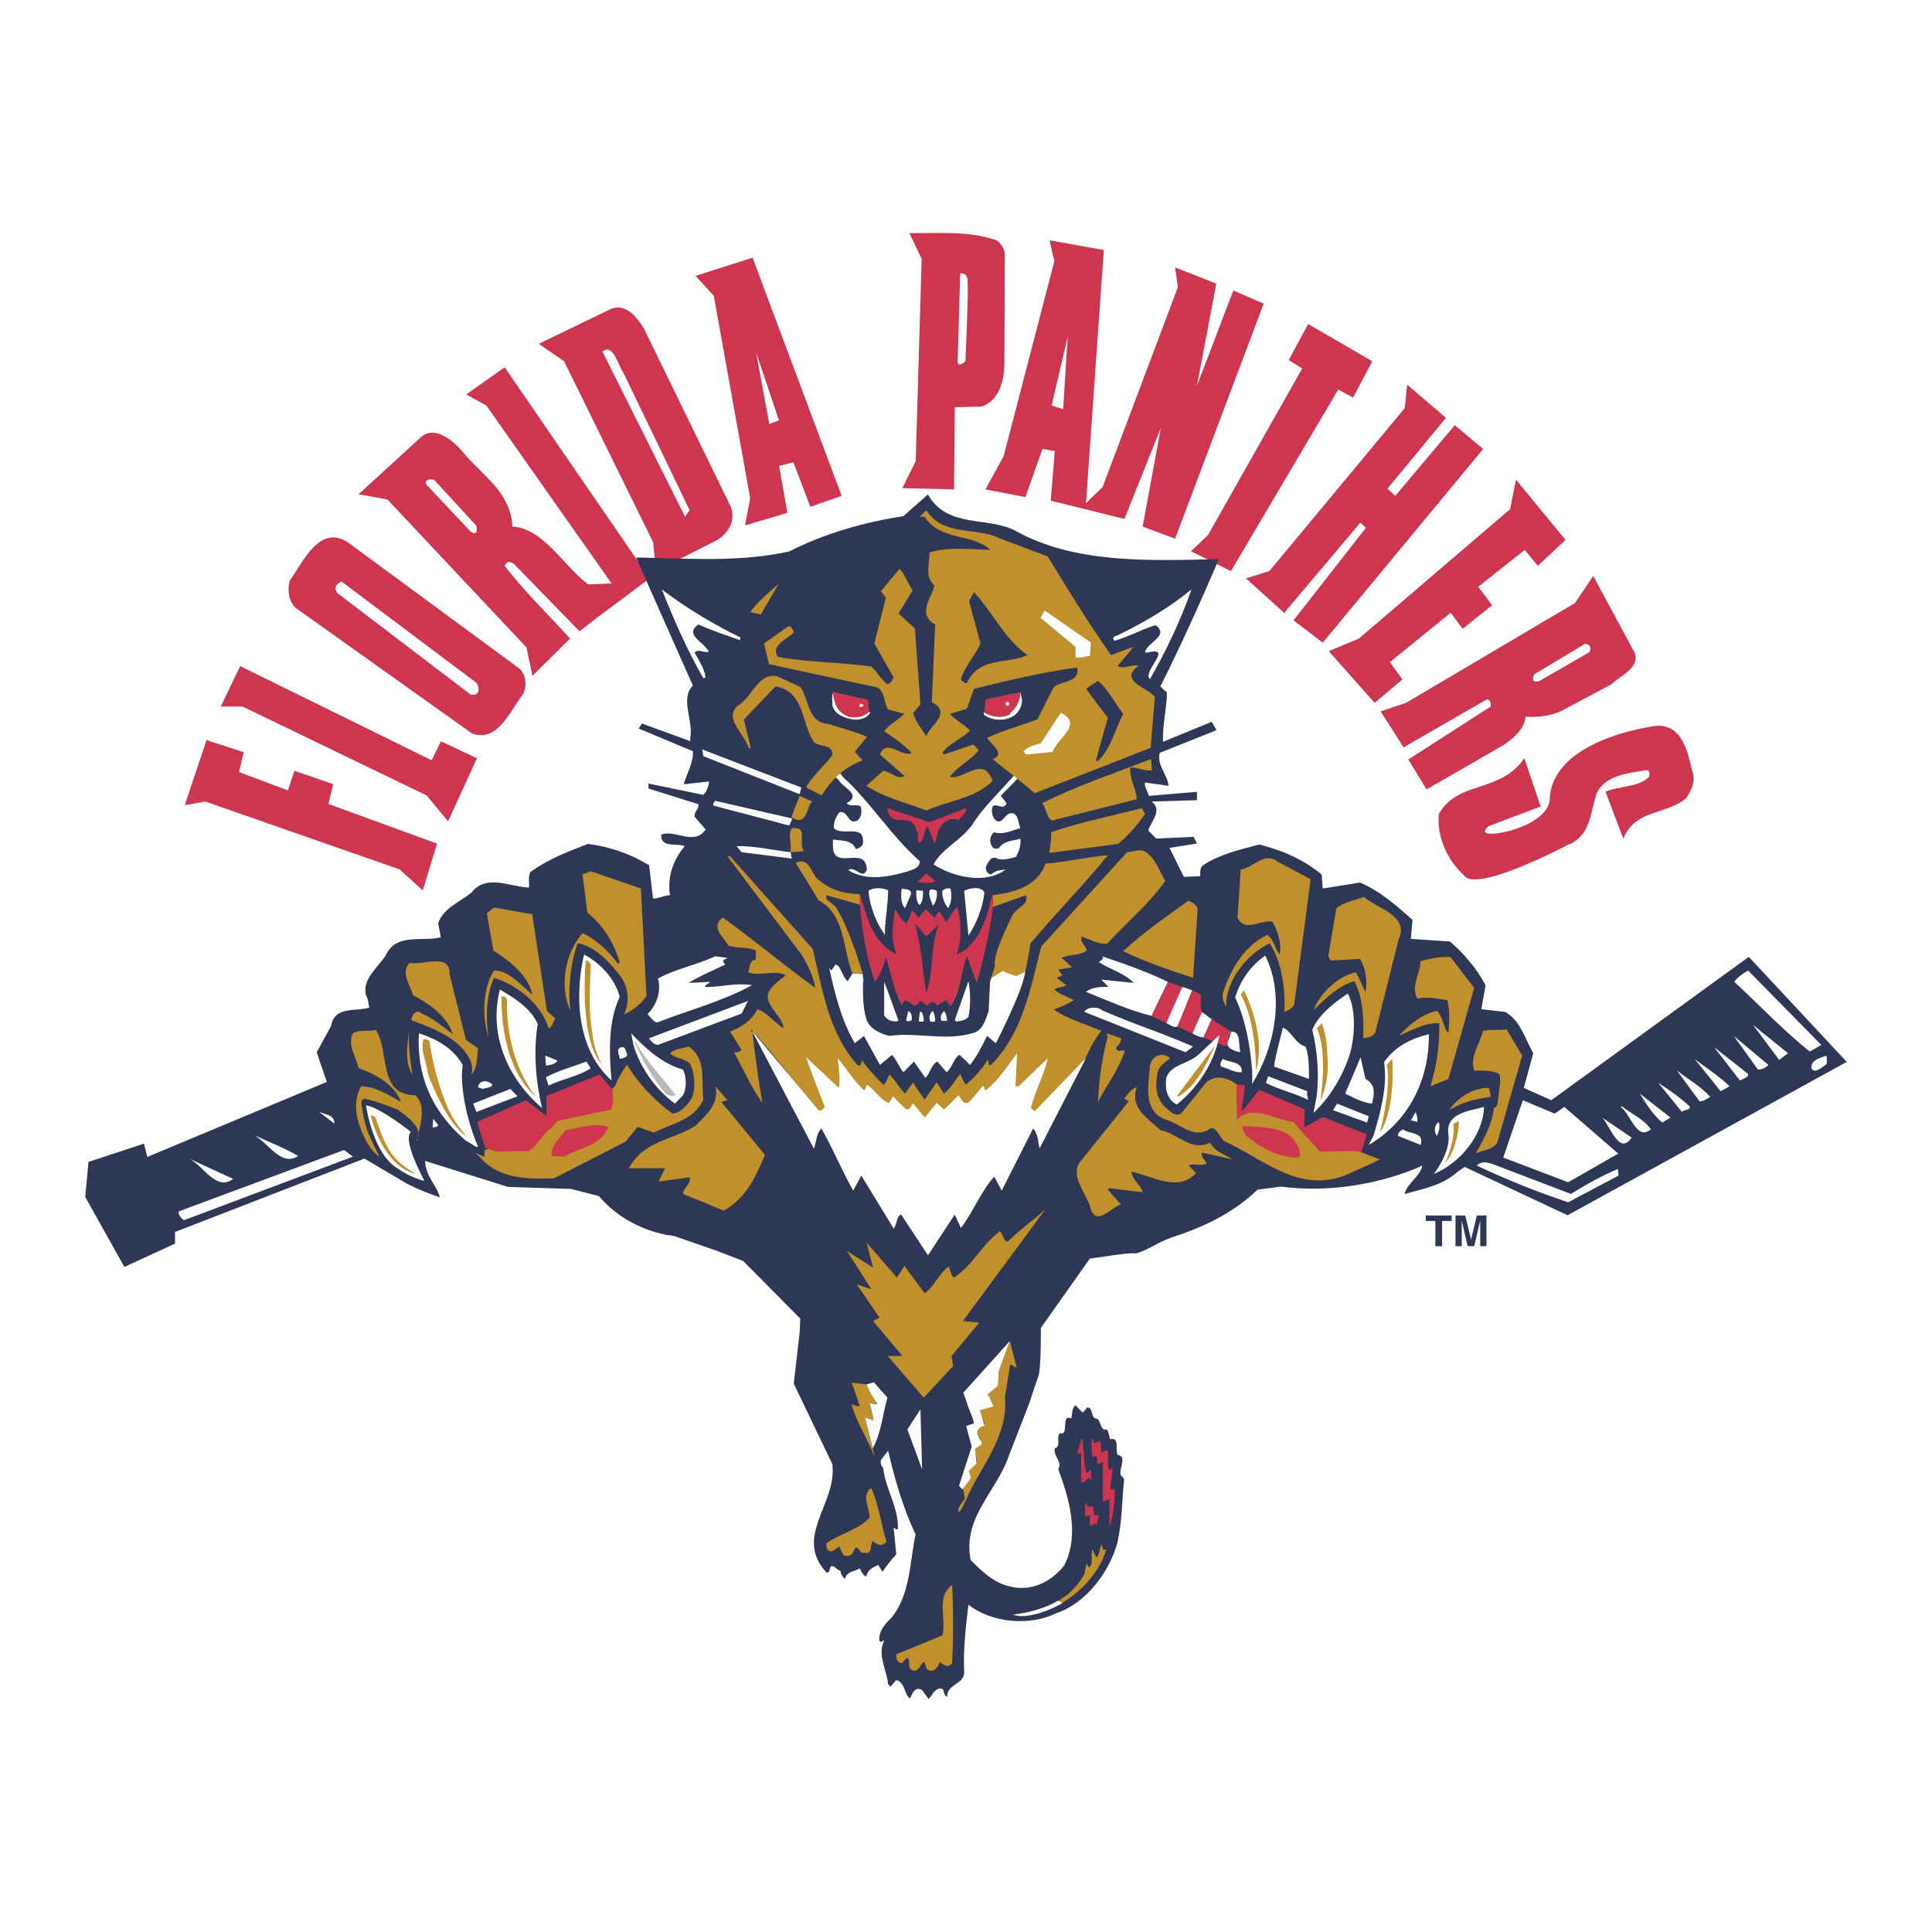 <?xml version="1.0" encoding="utf-8"?>
<!-- Generator: Adobe Illustrator 13.0.0, SVG Export Plug-In . SVG Version: 6.00 Build 14948)  -->
<!DOCTYPE svg PUBLIC "-//W3C//DTD SVG 1.0//EN" "http://www.w3.org/TR/2001/REC-SVG-20010904/DTD/svg10.dtd">
<svg version="1.0" id="Layer_1" xmlns="http://www.w3.org/2000/svg" xmlns:xlink="http://www.w3.org/1999/xlink" x="0px" y="0px"
	 width="192.756px" height="192.756px" viewBox="0 0 192.756 192.756" enable-background="new 0 0 192.756 192.756"
	 xml:space="preserve">
<g>
	<polygon fill-rule="evenodd" clip-rule="evenodd" fill="#FFFFFF" points="0,0 192.756,0 192.756,192.756 0,192.756 0,0 	"/>
	
		<polygon fill-rule="evenodd" clip-rule="evenodd" fill="#FFFFFF" stroke="#FFFFFF" stroke-width="0.585" stroke-miterlimit="2.613" points="
		124.312,57.702 128.162,61.181 128.342,60.889 135.721,52.145 136.281,52.659 129.053,61.897 131.976,64.117 147.978,44.793 
		145.141,42.423 139.206,49.472 138.426,48.756 144.265,41.686 140.392,38.378 140.154,40.719 126.643,56.977 124.312,57.702 	"/>
	
		<polygon fill-rule="evenodd" clip-rule="evenodd" fill="#FFFFFF" stroke="#FFFFFF" stroke-width="0.585" stroke-miterlimit="2.613" points="
		132.568,64.965 137.151,70.127 139.915,67.788 138.67,66.062 144.736,61.132 145.931,62.735 148.872,60.376 147.482,58.54 
		152.125,54.868 153.428,56.451 156.195,53.87 151.253,47.858 150.662,50.804 135.572,63.714 132.568,64.965 	"/>
	
		<polygon fill-rule="evenodd" clip-rule="evenodd" fill="#FFFFFF" stroke="#FFFFFF" stroke-width="0.585" stroke-miterlimit="2.613" points="
		42.571,79.365 44.703,81.947 47.589,75.653 43.994,73.959 43.064,75.855 23.964,66.457 22.027,70.49 24.202,70.49 42.571,79.365 	
		"/>
	
		<path fill-rule="evenodd" clip-rule="evenodd" fill="#FFFFFF" stroke="#FFFFFF" stroke-width="0.585" stroke-miterlimit="2.613" d="
		M154.614,79.849c-0.325,2.361-4.971,3.521-6.125,3.308c-0.325,0.012-0.574-0.292,0.049-0.735l5.176-1.956l-1.628-4.813
		c-2.442,3.531-6.639,2.18-8.535,5.568c-0.226,2.249,0.868,4.639,2.528,6.132c1.247,1.765,10.352-3.066,10.352-3.066
		c2.352-0.917,2.211-3.307,2.885-5.163c0.869-1.855,3.366-2.006,4.897-2.28c0.542-0.03,0.307,0.666,0.307,0.666
		c-0.996,1.068-3.218,0.918-4.335,1.493l1.779,4.679c1.144-2.985,4.345-2.34,6.279-4.074c0.555-0.766,0.946-1.734,0.594-2.703
		c-0.427-1.703-0.949-4.759-3.713-4.477C164.511,72.528,154.73,73.879,154.614,79.849L154.614,79.849z"/>
	
		<polygon fill-rule="evenodd" clip-rule="evenodd" fill="#FFFFFF" stroke="#FFFFFF" stroke-width="0.585" stroke-miterlimit="2.613" points="
		39.885,86.748 42.177,88.845 43.6,84.167 32.771,80.212 33.247,78.237 29.376,76.904 28.725,78.862 23.844,77.026 24.317,75.048 
		20.604,73.839 18.432,80.334 20.487,79.971 39.885,86.748 	"/>
	
		<polygon fill-rule="evenodd" clip-rule="evenodd" fill="#FFFFFF" stroke="#FFFFFF" stroke-width="0.293" stroke-miterlimit="2.613" points="
		142.248,121.811 143.208,121.811 143.208,124.331 143.879,124.331 143.879,121.811 144.834,121.811 144.834,121.267 
		142.248,121.267 142.248,121.811 	"/>
	
		<path fill-rule="evenodd" clip-rule="evenodd" fill="#FFFFFF" stroke="#FFFFFF" stroke-width="0.293" stroke-miterlimit="2.613" d="
		M146.767,123.676l-0.58-2.409h-0.973v3.064h0.623v-2.075c0-0.058-0.002-0.141-0.002-0.246c-0.002-0.109-0.002-0.192-0.002-0.251
		l0.6,2.572h0.649l0.604-2.572c0,0.059,0,0.142-0.001,0.251c-0.003,0.105-0.003,0.188-0.003,0.246v2.075h0.621v-3.064h-0.96
		L146.767,123.676L146.767,123.676z"/>
	<path fill-rule="evenodd" clip-rule="evenodd" fill="#FFFFFF" d="M174.479,95.468l-19.708,14.303l-2.74-1.23l0.946-3.458
		c-0.814-1.43-1.334-3.359-2.837-4.127l-2.344-0.266l0.424-2.393c-0.848-1.599-2.15-3.16-3.55-4.36l-3.909-0.266l0.164-1.895
		c-1.598-1.43-3.324-2.927-5.244-3.726l-3.715,0.6l-0.099-1.397c-1.855-1.53-3.972-2.429-6.225-2.994
		c-1.887,0.499-3.809,0.932-5.503,1.996c-0.423,0.233-0.391,0.698-0.391,1.165l-1.628,0.066l-1.436-2.894l2.737-0.432l-0.325-0.666
		l-3.745,0.166l-0.783-0.798c0.194-0.798,1.497-2.029,0.327-2.894l4.526-0.134v-0.831l-4.79,0.399
		c-0.129-0.465-0.488-0.898-0.39-1.331l2.344,0.333c-0.032-0.998-1.204-2.062-0.876-3.293l5.669-2.263l-0.489-0.831l-4.856,1.996
		c-0.062-1.729,0.39-3.36,0.39-4.956c-0.227-0.134-0.42-0.366-0.651-0.566c2.008-4.031,3.861-8.096,5.622-12.216l1.416,0.7
		l10.706-18.112l1.48,0.807l1.916-3.632l-6.4-3.71l-1.935,3.59l1.342,0.848l-9.403,16.621l-1.697,1.612l1.641,0.813
		c-6.658,0.16-13.574,0.259-19.148-2.854c-2.803-1.464-6.807-0.2-8.729-3.626l-2.445,2.162c-4.006,0.632-7.85,1.729-11.402,3.526
		c-3.535,0.782-7.168,0.801-10.841,0.711l3.437-1.741c1.226-0.605,2.134-1.979,1.581-3.431l-8.692-17.829
		c-0.673-1.048-1.658-2.382-3.12-1.978l-7.351,3.55l2.528,1.735l8.889,18.073l0.15,1.553c-0.619-0.016-1.241-0.033-1.862-0.045
		l0.139,0.309L50.353,36.644l-3.831,2.703l2.016,1.129l12.482,17.74l-2.331,0.091c-2.41-1.774-4.503-5.649-7.584-5.768
		c0,0,0.169-2.201-2.218-4.604l-2.365-2.417c0,0-2.558-3.5-4.454-1.966l-6.292,5.757l2.884,0.526l13.869,14.764l0.591,2.823
		l3.753-3.709c-2.172-2.422-4.583-4.722-6.52-7.263c0.159-0.363,0.375-0.514,0.87-0.241l6.599,6.776l1.699-1.33l4.818-3.591
		l0.154-0.117l4.632,10.444c-1.303,1.364,0.066,3.393-0.259,5.223v0.332l-4.82-1.762l-0.326,0.499l5.406,2.263
		c0.099,1.064-0.651,2.361-0.911,3.292l2.509-0.265c0,0.531-0.264,1.031-0.553,1.33l-5.474-1.13v0.498l4.986,1.564
		c0.096,0.399-0.424,0.731-0.392,1.23l1.107,1.297c-1.174,1.664-2.997-0.033-4.433,0.5c-0.064,1.397,1.564,0.798,2.346,1.164
		c-1.14,1.364-1.759,3.027-1.463,4.89c-0.587,0-1.076,0.332-1.697,0.332l-0.39-3.326c-1.855-1.131-3.876-1.83-6.091-2.129
		c-1.988,0.764-3.944,1.496-5.735,2.794c-0.291,0.432-0.096,1.164-0.163,1.562c-1.919-0.066-4.233-1.396-5.731,0.5
		c-1.14,0.931-2.836,1.563-3.323,3.062l0.259,1.396c-1.792,0.5-4.463-0.5-5.504,1.829c-0.814,1.23-2.38,2.397-1.954,3.959
		c0.225,0.366,0.225,0.832,0.326,1.23c-1.337,0.431-3.456-0.199-3.812,1.828l-1.436,2.629l1.011,2.96l-17.915,7.484l-0.326-1.332
		l-5.539,1.829l-0.326,3.494l3.908,6.984l5.05-2.328v-1.161l18.895-7.321l4.297,2.529c1.043,0.533,2.117,0.963,3.225,1.331
		c-0.257-1.132-1.433-2.096-1.463-3.625l8.274,2.593l6.288,0.2l2.768,0.705c3.096,3.662,7.492,3.985,7.492,3.985l4.137,1.429
		l2.771,1.067l5.699,5.752l-0.064,1.408l-0.587,5.078l3.846,8.018c0.519,3.925-3.91,7.252-0.587,10.811
		c0.292,0.134,0.326-0.368,0.422-0.565c0.358-0.231,0.585,0.365,0.979,0.399c0.03,0.334,0.193,0.6,0.452,0.831
		c0.165-0.797,0.979-0.731,1.468-1.063c0.163,0.301,0.295,0.664,0.651,0.832c0.131-0.699,0.651-0.933,1.204-1.164l0.424,0.664
		c0.36-0.531,0.814-1.134,1.369-1.729l-0.261-2.661c0.165,0.032,0.296,0.299,0.424,0.098c0.066-2.159-1.238-3.924-1.468-6.053
		c-0.192-0.198-0.289-0.465-0.227-0.797l0.718-0.933c0.651,2.828,1.5,5.721,2.738,8.35c-0.587,2.828-0.525,5.955-2.348,8.247
		c-0.619,0.635-1.333,1.333-1.271,2.33c0.13,0.332,0.293,0.034,0.488,0c-0.713,1.499,0.264,2.929,0.392,4.358l0.227,0.266
		l0.587-0.665c0.947,0.267,0.718,1.362,1.367,1.829c0.261-0.497,0.491-1.23,1.208-0.832l0.651,0.898
		c0.39-0.366,0.518-0.964,1.139-1.063c0.555,0,0.229,0.665,0.718,0.832c-0.037-1.331,1.757-1.199,1.69-2.495
		c-0.097-2.229,0.163-4.491,0.426-6.687c2.344,1.831,6.121,2.164,8.795,0.832c2.963-0.965,5.343-4.19,6.091-7.119
		c0.454-2.062,0.425-4.057,0.651-6.253c-0.163-0.067-0.064-0.299-0.259-0.267c-0.457-0.497,0.683-2.028-0.393-2.128
		c-0.26-0.532,0.229-1.829-0.748-1.563c-0.101-0.332-0.13-0.699-0.325-0.999c-0.75,0.268-0.488-1.13-1.209-1.098
		c-0.387-0.298-0.194-1.164-0.813-1.063c-0.032,0.199-0.26,0.333-0.388,0.5l-0.72-0.733c-0.388,0.267-0.292,0.866-0.422,1.297
		c-1.11-0.431-0.131,1.73-1.14,1.499c-0.393,0.332,0.162,1.329-0.489,1.496c-0.229,0.73,0.814,1.397,0.326,2.062
		c1.073,2.859,2.181,6.617,0.584,9.646c-1.334,1.664-3.322,2.624-5.438,2.062c-1.499-0.332-2.705-1.43-3.879-2.627
		c-0.847-4.258,2.639-6.886,3.814-10.413l2.018-5.189l0.947-2.828c0.259-0.922,0.225-4.722,0.225-4.722l4.887-6.92
		c0.358-0.033,4.369-0.698,4.562-0.501c1.599-0.497,1.857-0.962,3.551-1.595c3.096-0.996,6.091-2.359,8.632-4.788l2.346-0.301
		c7.779,1.022,14.076-2.094,14.076-2.094c-0.163,1.031-1.566,1.828-1.759,2.827c1.853-0.5,3.81-0.868,5.309-2.229l0.684-0.467
		l10.263,4.825l27.853-15.302L174.479,95.468L174.479,95.468L174.479,95.468z M60.11,35.08c1.101-0.909,1.624,1.564,2.057,2.047
		l6.644,13.787c0,0-0.304,0.284-0.443,0.674L60.11,35.08L60.11,35.08L60.11,35.08z M46.946,53.034l-4.474-4.757
		c-0.041-0.66,0.849-0.396,0.849-0.396l4.208,4.577C47.529,52.458,47.799,53.619,46.946,53.034L46.946,53.034z"/>
	<path fill="none" stroke="#FFFFFF" stroke-width="0.585" stroke-miterlimit="2.613" d="M174.479,95.468l-19.708,14.303
		l-2.74-1.23l0.946-3.458c-0.814-1.43-1.334-3.359-2.837-4.127l-2.344-0.266l0.424-2.393c-0.848-1.599-2.15-3.16-3.55-4.36
		l-3.909-0.266l0.164-1.895c-1.598-1.43-3.324-2.927-5.244-3.726l-3.715,0.6l-0.099-1.397c-1.855-1.53-3.972-2.429-6.225-2.994
		c-1.887,0.499-3.809,0.932-5.503,1.996c-0.423,0.233-0.391,0.698-0.391,1.165l-1.628,0.066l-1.436-2.894l2.737-0.432l-0.325-0.666
		l-3.745,0.166l-0.783-0.798c0.194-0.798,1.497-2.029,0.327-2.894l4.526-0.134v-0.831l-4.79,0.399
		c-0.129-0.465-0.488-0.898-0.39-1.331l2.344,0.333c-0.032-0.998-1.204-2.062-0.876-3.293l5.669-2.263l-0.489-0.831l-4.856,1.996
		c-0.062-1.729,0.39-3.36,0.39-4.956c-0.227-0.134-0.42-0.366-0.651-0.566c2.008-4.031,3.861-8.096,5.622-12.216l1.416,0.7
		l10.706-18.112l1.48,0.807l1.916-3.632l-6.4-3.71l-1.935,3.59l1.342,0.848l-9.403,16.621l-1.697,1.612l1.641,0.813
		c-6.658,0.16-13.574,0.259-19.148-2.854c-2.803-1.464-6.807-0.2-8.729-3.626l-2.445,2.162c-4.006,0.632-7.85,1.729-11.402,3.526
		c-3.535,0.782-7.168,0.801-10.841,0.711l3.437-1.741c1.226-0.605,2.134-1.979,1.581-3.431l-8.692-17.829
		c-0.673-1.048-1.658-2.382-3.12-1.978l-7.351,3.55l2.528,1.735l8.889,18.073l0.15,1.553c-0.619-0.016-1.241-0.033-1.862-0.045
		l0.139,0.309L50.353,36.644l-3.831,2.703l2.016,1.129l12.482,17.74l-2.331,0.091c-2.41-1.774-4.503-5.649-7.584-5.768
		c0,0,0.169-2.201-2.218-4.604l-2.365-2.417c0,0-2.558-3.5-4.454-1.966l-6.292,5.757l2.884,0.526l13.869,14.764l0.591,2.823
		l3.753-3.709c-2.172-2.422-4.583-4.722-6.52-7.263c0.159-0.363,0.375-0.514,0.87-0.241l6.599,6.776l1.699-1.33l4.818-3.591
		l0.154-0.117l4.632,10.444c-1.303,1.364,0.066,3.393-0.259,5.223v0.332l-4.82-1.762l-0.326,0.499l5.406,2.263
		c0.099,1.064-0.651,2.361-0.911,3.292l2.509-0.265c0,0.531-0.264,1.031-0.553,1.33l-5.474-1.13v0.498l4.986,1.564
		c0.096,0.399-0.424,0.731-0.392,1.23l1.107,1.297c-1.174,1.664-2.997-0.033-4.433,0.5c-0.064,1.397,1.564,0.798,2.346,1.164
		c-1.14,1.364-1.759,3.027-1.463,4.89c-0.587,0-1.076,0.332-1.697,0.332l-0.39-3.326c-1.855-1.131-3.876-1.83-6.091-2.129
		c-1.988,0.764-3.944,1.496-5.735,2.794c-0.291,0.432-0.096,1.164-0.163,1.562c-1.919-0.066-4.233-1.396-5.731,0.5
		c-1.14,0.931-2.836,1.563-3.323,3.062l0.259,1.396c-1.792,0.5-4.463-0.5-5.504,1.829c-0.814,1.23-2.38,2.397-1.954,3.959
		c0.225,0.366,0.225,0.832,0.326,1.23c-1.337,0.431-3.456-0.199-3.812,1.828l-1.436,2.629l1.011,2.96l-17.915,7.484l-0.326-1.332
		l-5.539,1.829l-0.326,3.494l3.908,6.984l5.05-2.328v-1.161l18.895-7.321l4.297,2.529c1.043,0.533,2.117,0.963,3.225,1.331
		c-0.257-1.132-1.433-2.096-1.463-3.625l8.274,2.593l6.288,0.2l2.768,0.705c3.096,3.662,7.492,3.985,7.492,3.985l4.137,1.429
		l2.771,1.067l5.699,5.752l-0.064,1.408l-0.587,5.078l3.846,8.018c0.519,3.925-3.91,7.252-0.587,10.811
		c0.292,0.134,0.326-0.368,0.422-0.565c0.358-0.231,0.585,0.365,0.979,0.399c0.03,0.334,0.193,0.6,0.452,0.831
		c0.165-0.797,0.979-0.731,1.468-1.063c0.163,0.301,0.295,0.664,0.651,0.832c0.131-0.699,0.651-0.933,1.204-1.164l0.424,0.664
		c0.36-0.531,0.814-1.134,1.369-1.729l-0.261-2.661c0.165,0.032,0.296,0.299,0.424,0.098c0.066-2.159-1.238-3.924-1.468-6.053
		c-0.192-0.198-0.289-0.465-0.227-0.797l0.718-0.933c0.651,2.828,1.5,5.721,2.738,8.35c-0.587,2.828-0.525,5.955-2.348,8.247
		c-0.619,0.635-1.333,1.333-1.271,2.33c0.13,0.332,0.293,0.034,0.488,0c-0.713,1.499,0.264,2.929,0.392,4.358l0.227,0.266
		l0.587-0.665c0.947,0.267,0.718,1.362,1.367,1.829c0.261-0.497,0.491-1.23,1.208-0.832l0.651,0.898
		c0.39-0.366,0.518-0.964,1.139-1.063c0.555,0,0.229,0.665,0.718,0.832c-0.037-1.331,1.757-1.199,1.69-2.495
		c-0.097-2.229,0.163-4.491,0.426-6.687c2.344,1.831,6.121,2.164,8.795,0.832c2.963-0.965,5.343-4.19,6.091-7.119
		c0.454-2.062,0.425-4.057,0.651-6.253c-0.163-0.067-0.064-0.299-0.259-0.267c-0.457-0.497,0.683-2.028-0.393-2.128
		c-0.26-0.532,0.229-1.829-0.748-1.563c-0.101-0.332-0.13-0.699-0.325-0.999c-0.75,0.268-0.488-1.13-1.209-1.098
		c-0.387-0.298-0.194-1.164-0.813-1.063c-0.032,0.199-0.26,0.333-0.388,0.5l-0.72-0.733c-0.388,0.267-0.292,0.866-0.422,1.297
		c-1.11-0.431-0.131,1.73-1.14,1.499c-0.393,0.332,0.162,1.329-0.489,1.496c-0.229,0.73,0.814,1.397,0.326,2.062
		c1.073,2.859,2.181,6.617,0.584,9.646c-1.334,1.664-3.322,2.624-5.438,2.062c-1.499-0.332-2.705-1.43-3.879-2.627
		c-0.847-4.258,2.639-6.886,3.814-10.413l2.018-5.189l0.947-2.828c0.259-0.922,0.225-4.722,0.225-4.722l4.887-6.92
		c0.358-0.033,4.369-0.698,4.562-0.501c1.599-0.497,1.857-0.962,3.551-1.595c3.096-0.996,6.091-2.359,8.632-4.788l2.346-0.301
		c7.779,1.022,14.076-2.094,14.076-2.094c-0.163,1.031-1.566,1.828-1.759,2.827c1.853-0.5,3.81-0.868,5.309-2.229l0.684-0.467
		l10.263,4.825l27.853-15.302L174.479,95.468 M60.11,35.08c1.101-0.909,1.624,1.564,2.057,2.047l6.644,13.787
		c0,0-0.304,0.284-0.443,0.674L60.11,35.08 M46.946,53.034l-4.474-4.757c-0.041-0.66,0.849-0.396,0.849-0.396l4.208,4.577
		C47.529,52.458,47.799,53.619,46.946,53.034L46.946,53.034z"/>
	<path fill-rule="evenodd" clip-rule="evenodd" fill="#FFFFFF" d="M74.848,49.714l-0.512,2.703l4.225-1.25l-0.829-4.679l1.423-0.364
		l1.699,4.437l3.119-1.089l-8.887-23.761l-5.688,1.817l1.817,1.976L74.848,49.714L74.848,49.714L74.848,49.714z M77.717,41.933
		l-0.962,0.371l-1.326-7.176L77.717,41.933L77.717,41.933z"/>
	<path fill="none" stroke="#FFFFFF" stroke-width="0.585" stroke-miterlimit="2.613" d="M74.848,49.714l-0.512,2.703l4.225-1.25
		l-0.829-4.679l1.423-0.364l1.699,4.437l3.119-1.089l-8.887-23.761l-5.688,1.817l1.817,1.976L74.848,49.714 M77.717,41.933
		l-0.962,0.371l-1.326-7.176L77.717,41.933L77.717,41.933z"/>
	<path fill-rule="evenodd" clip-rule="evenodd" fill="#FFFFFF" d="M47.115,73.194c2.608,0.888,3.791-2.34,5.055-3.914
		c0.435-0.808,0.317-1.977-0.354-2.582L34.711,54.111c-2.845-1.855-4.506,2.019-5.809,3.832c-0.238,0.929-0.12,2.018,0.592,2.703
		L47.115,73.194L47.115,73.194L47.115,73.194z M34.066,58.011l13.502,10.14c0,0,0.673,1.28-0.583,1.169L33.652,59.165
		C33.098,58.41,34.066,58.011,34.066,58.011L34.066,58.011z"/>
	<path fill="none" stroke="#FFFFFF" stroke-width="0.585" stroke-miterlimit="2.613" d="M47.115,73.194
		c2.608,0.888,3.791-2.34,5.055-3.914c0.435-0.808,0.317-1.977-0.354-2.582L34.711,54.111c-2.845-1.855-4.506,2.019-5.809,3.832
		c-0.238,0.929-0.12,2.018,0.592,2.703L47.115,73.194 M34.066,58.011l13.502,10.14c0,0,0.673,1.28-0.583,1.169L33.652,59.165
		C33.098,58.41,34.066,58.011,34.066,58.011L34.066,58.011z"/>
	<path fill-rule="evenodd" clip-rule="evenodd" fill="#FFFFFF" d="M90.019,48.705l5.165,0.123l0.08-8.198l2.627-0.071
		c0,0,2.273-0.354,2.319-4.338l0.042-10.629c0.058-1.069-0.83-1.615-0.83-1.615c-2.766-0.967-5.572-0.685-8.692-0.724l1.226,2.581
		l-0.593,20.171L90.019,48.705L90.019,48.705L90.019,48.705z M95.795,27.284c0.705-0.098,0.784,0.607,0.741,1.012
		c0.12,0.16-0.216,7.743-0.216,7.743s-0.55,0.585-0.775,0.185L95.795,27.284L95.795,27.284z"/>
	<path fill="none" stroke="#FFFFFF" stroke-width="0.585" stroke-miterlimit="2.613" d="M90.019,48.705l5.165,0.123l0.08-8.198
		l2.627-0.071c0,0,2.273-0.354,2.319-4.338l0.042-10.629c0.058-1.069-0.83-1.615-0.83-1.615c-2.766-0.967-5.572-0.685-8.692-0.724
		l1.226,2.581l-0.593,20.171L90.019,48.705 M95.795,27.284c0.705-0.098,0.784,0.607,0.741,1.012c0.12,0.16-0.216,7.743-0.216,7.743
		s-0.55,0.585-0.775,0.185L95.795,27.284L95.795,27.284z"/>
	<path fill-rule="evenodd" clip-rule="evenodd" fill="#FFFFFF" d="M100.133,45.519l-1.816,3.308l3.99,0.767l1.696-4.801
		c0.111,0,1.236,0.211,1.236,0.211l-0.405,4.951l7.349,1.817l3.636-9.077L114,52.54l3.241,1.208l8.838-23.457l-3.031-1.302
		l-3.636,9.512c0,0,1.934-10.095,1.934-10.205l-4.104-1.616l0.274,1.977l-7.505,19.93L108.35,50.2l1.778-25.253l-5.411-0.97
		l0.473,2.099L100.133,45.519L100.133,45.519L100.133,45.519z M106.07,40.831l-1.146-0.383l1.603-6.861L106.07,40.831L106.07,40.831
		z"/>
	<path fill="none" stroke="#FFFFFF" stroke-width="0.585" stroke-miterlimit="2.613" d="M100.133,45.519l-1.816,3.308l3.99,0.767
		l1.696-4.801c0.111,0,1.236,0.211,1.236,0.211l-0.405,4.951l7.349,1.817l3.636-9.077L114,52.54l3.241,1.208l8.838-23.457
		l-3.031-1.302l-3.636,9.512c0,0,1.934-10.095,1.934-10.205l-4.104-1.616l0.274,1.977l-7.505,19.93L108.35,50.2l1.778-25.253
		l-5.411-0.97l0.473,2.099L100.133,45.519 M106.07,40.831l-1.146-0.383l1.603-6.861L106.07,40.831L106.07,40.831z"/>
	<path fill-rule="evenodd" clip-rule="evenodd" fill="#FFFFFF" d="M137.745,70.974l2.29,3.591l8.334-4.802
		c0.317,0.043,0.396,0.404,0.357,0.728l-8.218,5.285l1.816,2.985l7.707-4.438c0.946-0.645,2.093-1.612,2.17-2.823
		c0,0,2.184,0.222,3.812-0.687l4.743-2.531c0.851-0.857,2.964-1.654,2.312-3.197l-4.11-7.624l-1.818,2.703l-16.869,9.964
		L137.745,70.974L137.745,70.974L137.745,70.974z M153.062,67.285l5.068-3.047c0.849,0.07,0.454,0.828,0.454,0.828l-4.99,2.874
		C152.608,68.291,153.062,67.285,153.062,67.285L153.062,67.285z"/>
	<path fill="none" stroke="#FFFFFF" stroke-width="0.585" stroke-miterlimit="2.613" d="M137.745,70.974l2.29,3.591l8.334-4.802
		c0.317,0.043,0.396,0.404,0.357,0.728l-8.218,5.285l1.816,2.985l7.707-4.438c0.946-0.645,2.093-1.612,2.17-2.823
		c0,0,2.184,0.222,3.812-0.687l4.743-2.531c0.851-0.857,2.964-1.654,2.312-3.197l-4.11-7.624l-1.818,2.703l-16.869,9.964
		L137.745,70.974 M153.062,67.285l5.068-3.047c0.849,0.07,0.454,0.828,0.454,0.828l-4.99,2.874
		C152.608,68.291,153.062,67.285,153.062,67.285L153.062,67.285z"/>
	<path fill-rule="evenodd" clip-rule="evenodd" fill="#CE364F" d="M64.221,32.732l8.692,17.829c0.553,1.453-0.355,2.826-1.581,3.431
		l-5.885,2.984l-0.279-2.865l-8.889-18.073l-2.528-1.735l7.351-3.55C62.563,30.35,63.548,31.684,64.221,32.732L64.221,32.732
		L64.221,32.732z M68.811,50.914l-6.644-13.787c-0.433-0.483-0.956-2.957-2.057-2.047l8.257,16.508
		C68.506,51.198,68.811,50.914,68.811,50.914L68.811,50.914z"/>
	<path fill-rule="evenodd" clip-rule="evenodd" fill="#CE364F" d="M51.105,52.54c3.081,0.119,5.174,3.994,7.584,5.768l2.331-0.091
		l-12.482-17.74l-2.016-1.129l3.831-2.703l14.462,21.058l-0.476,0.363l-4.818,3.591l-1.699,1.33l-6.599-6.776
		c-0.495-0.273-0.711-0.122-0.87,0.241c1.937,2.542,4.347,4.841,6.52,7.263l-3.753,3.709l-0.591-2.823L38.659,49.837l-2.884-0.526
		l6.292-5.757c1.896-1.534,4.454,1.966,4.454,1.966l2.365,2.417C51.274,50.339,51.105,52.54,51.105,52.54L51.105,52.54L51.105,52.54
		z M42.473,48.277l4.474,4.757c0.853,0.585,0.583-0.577,0.583-0.577l-4.208-4.577C43.321,47.88,42.432,47.617,42.473,48.277
		L42.473,48.277z"/>
	<polygon fill-rule="evenodd" clip-rule="evenodd" fill="#CE364F" points="128.342,60.889 135.721,52.145 136.281,52.659 
		129.053,61.897 131.976,64.117 147.978,44.793 145.141,42.423 139.206,49.472 138.426,48.756 144.265,41.686 140.392,38.378 
		140.154,40.719 126.643,56.977 124.312,57.702 128.162,61.181 128.342,60.889 	"/>
	<polygon fill-rule="evenodd" clip-rule="evenodd" fill="#CE364F" points="136.914,36.039 134.998,39.671 133.518,38.864 
		122.812,56.977 118.82,54.999 120.518,53.387 129.921,36.766 128.579,35.918 130.514,32.329 136.914,36.039 	"/>
	<polygon fill-rule="evenodd" clip-rule="evenodd" fill="#CE364F" points="139.915,67.788 137.151,70.127 132.568,64.965 
		135.572,63.714 150.662,50.804 151.253,47.858 156.195,53.87 153.428,56.451 152.125,54.868 147.482,58.54 148.872,60.376 
		145.931,62.735 144.736,61.132 138.67,66.062 139.915,67.788 	"/>
	<polygon fill-rule="evenodd" clip-rule="evenodd" fill="#CE364F" points="43.064,75.855 43.994,73.959 47.589,75.653 
		44.703,81.947 42.571,79.365 24.202,70.49 22.027,70.49 23.964,66.457 43.064,75.855 	"/>
	<path fill-rule="evenodd" clip-rule="evenodd" fill="#CE364F" d="M164.52,77.509c-0.996,1.068-3.218,0.918-4.335,1.493l1.779,4.679
		c1.144-2.985,4.345-2.34,6.279-4.074c0.555-0.766,0.946-1.734,0.594-2.703c-0.427-1.703-0.949-4.759-3.713-4.477
		c-0.613,0.101-10.394,1.452-10.51,7.422c-0.325,2.361-4.971,3.521-6.125,3.308c-0.325,0.012-0.574-0.292,0.049-0.735l5.176-1.956
		l-1.628-4.813c-2.442,3.531-6.639,2.18-8.535,5.568c-0.226,2.249,0.868,4.639,2.528,6.132c1.247,1.765,10.352-3.066,10.352-3.066
		c2.352-0.917,2.211-3.307,2.885-5.163c0.869-1.855,3.366-2.006,4.897-2.28C164.755,76.813,164.52,77.509,164.52,77.509
		L164.52,77.509z"/>
	<polygon fill-rule="evenodd" clip-rule="evenodd" fill="#CE364F" points="24.317,75.048 23.844,77.026 28.725,78.862 
		29.376,76.904 33.247,78.237 32.771,80.212 43.6,84.167 42.177,88.845 39.885,86.748 20.487,79.971 18.432,80.334 20.604,73.839 
		24.317,75.048 	"/>
	<polygon fill-rule="evenodd" clip-rule="evenodd" fill="#2E3856" points="144.834,121.267 144.834,121.811 143.879,121.811 
		143.879,124.331 143.208,124.331 143.208,121.811 142.248,121.811 142.248,121.267 144.834,121.267 	"/>
	<path fill-rule="evenodd" clip-rule="evenodd" fill="#2E3856" d="M147.343,121.267h0.96v3.064h-0.621v-2.075
		c0-0.058,0-0.141,0.003-0.246c0.001-0.109,0.001-0.192,0.001-0.251l-0.604,2.572h-0.649l-0.6-2.572c0,0.059,0,0.142,0.002,0.251
		c0,0.105,0.002,0.188,0.002,0.246v2.075h-0.623v-3.064h0.973l0.58,2.409L147.343,121.267L147.343,121.267z"/>
	<path fill-rule="evenodd" clip-rule="evenodd" fill="#2E3856" d="M63.457,55.62l5.669,12.773c-1.303,1.364,0.066,3.393-0.259,5.223
		v0.332l-4.82-1.762l-0.326,0.499l5.406,2.263c0.099,1.064-0.651,2.361-0.911,3.292l2.509-0.265c0,0.531-0.264,1.031-0.553,1.33
		l-5.474-1.13v0.498l4.986,1.564c0.096,0.399-0.424,0.731-0.392,1.23l1.107,1.297c-1.174,1.664-2.997-0.033-4.433,0.5
		c-0.064,1.397,1.564,0.798,2.346,1.164c-1.14,1.364-1.759,3.027-1.463,4.89c-0.587,0-1.076,0.332-1.697,0.332l-0.39-3.326
		c-1.855-1.131-3.876-1.83-6.091-2.129c-1.988,0.764-3.944,1.496-5.735,2.794c-0.291,0.432-0.096,1.164-0.163,1.562
		c-1.919-0.066-4.233-1.396-5.731,0.5c-1.14,0.931-2.836,1.563-3.323,3.062l0.259,1.396c-1.792,0.5-4.463-0.5-5.504,1.829
		c-0.814,1.23-2.38,2.397-1.954,3.959c0.225,0.366,0.225,0.832,0.326,1.23c-1.337,0.431-3.456-0.199-3.812,1.828l-1.436,2.629
		l1.011,2.96l-17.915,7.484l-0.326-1.332l-5.539,1.829l-0.326,3.494l3.908,6.984l5.05-2.328v-1.161l18.895-7.321l4.297,2.529
		c1.043,0.533,2.117,0.963,3.225,1.331c-0.257-1.132-1.433-2.096-1.463-3.625l8.274,2.593l6.288,0.2l2.768,0.705
		c3.096,3.662,7.492,3.985,7.492,3.985l4.137,1.429l2.771,1.067l5.699,5.752l-0.064,1.408l-0.587,5.078l3.846,8.018
		c0.519,3.925-3.91,7.252-0.587,10.811c0.292,0.134,0.326-0.368,0.422-0.565c0.358-0.231,0.585,0.365,0.979,0.399
		c0.03,0.334,0.193,0.6,0.452,0.831c0.165-0.797,0.979-0.731,1.468-1.063c0.163,0.301,0.295,0.664,0.651,0.832
		c0.131-0.699,0.651-0.933,1.204-1.164l0.424,0.664c0.36-0.531,0.814-1.134,1.369-1.729l-0.261-2.661
		c0.165,0.032,0.296,0.299,0.424,0.098c0.066-2.159-1.238-3.924-1.468-6.053c-0.192-0.198-0.289-0.465-0.227-0.797l0.718-0.933
		c0.651,2.828,1.5,5.721,2.738,8.35c-0.587,2.828-0.525,5.955-2.348,8.247c-0.619,0.635-1.333,1.333-1.271,2.33
		c0.13,0.332,0.293,0.034,0.488,0c-0.713,1.499,0.264,2.929,0.392,4.358l0.227,0.266l0.587-0.665
		c0.947,0.267,0.718,1.362,1.367,1.829c0.261-0.497,0.491-1.23,1.208-0.832l0.651,0.898c0.39-0.366,0.518-0.964,1.139-1.063
		c0.555,0,0.229,0.665,0.718,0.832c-0.037-1.331,1.757-1.199,1.69-2.495c-0.097-2.229,0.163-4.491,0.426-6.687
		c2.344,1.831,6.121,2.164,8.795,0.832c2.963-0.965,5.343-4.19,6.091-7.119c0.454-2.062,0.425-4.057,0.651-6.253
		c-0.163-0.067-0.064-0.299-0.259-0.267c-0.457-0.497,0.683-2.028-0.393-2.128c-0.26-0.532,0.229-1.829-0.748-1.563
		c-0.101-0.332-0.13-0.699-0.325-0.999c-0.75,0.268-0.488-1.13-1.209-1.098c-0.387-0.298-0.194-1.164-0.813-1.063
		c-0.032,0.199-0.26,0.333-0.388,0.5l-0.72-0.733c-0.388,0.267-0.292,0.866-0.422,1.297c-1.11-0.431-0.131,1.73-1.14,1.499
		c-0.393,0.332,0.162,1.329-0.489,1.496c-0.229,0.73,0.814,1.397,0.326,2.062c1.073,2.859,2.181,6.617,0.584,9.646
		c-1.334,1.664-3.322,2.624-5.438,2.062c-1.499-0.332-2.705-1.43-3.879-2.627c-0.847-4.258,2.639-6.886,3.814-10.413l2.018-5.189
		l0.947-2.828c0.259-0.922,0.225-4.722,0.225-4.722l4.887-6.92c0.358-0.033,4.369-0.698,4.562-0.501
		c1.599-0.497,1.857-0.962,3.551-1.595c3.096-0.996,6.091-2.359,8.632-4.788l2.346-0.301c7.779,1.022,14.076-2.094,14.076-2.094
		c-0.163,1.031-1.566,1.828-1.759,2.827c1.853-0.5,3.81-0.868,5.309-2.229l0.684-0.467l10.263,4.825l27.853-15.302l-9.772-10.479
		l-19.708,14.303l-2.74-1.23l0.946-3.458c-0.814-1.43-1.334-3.359-2.837-4.127l-2.344-0.266l0.424-2.393
		c-0.848-1.599-2.15-3.16-3.55-4.36l-3.909-0.266l0.164-1.895c-1.598-1.43-3.324-2.927-5.244-3.726l-3.715,0.6l-0.099-1.397
		c-1.855-1.53-3.972-2.429-6.225-2.994c-1.887,0.499-3.809,0.932-5.503,1.996c-0.423,0.233-0.391,0.698-0.391,1.165l-1.628,0.066
		l-1.436-2.894l2.737-0.432l-0.325-0.666l-3.745,0.166l-0.783-0.798c0.194-0.798,1.497-2.029,0.327-2.894l4.526-0.134v-0.831
		l-4.79,0.399c-0.129-0.465-0.488-0.898-0.39-1.331l2.344,0.333c-0.032-0.998-1.204-2.062-0.876-3.293l5.669-2.263l-0.489-0.831
		l-4.856,1.996c-0.062-1.729,0.39-3.36,0.39-4.956c-0.227-0.134-0.42-0.366-0.651-0.566c2.085-4.19,4.011-8.415,5.832-12.707
		c-7.004,0.167-14.397,0.466-20.293-2.827c-2.803-1.464-6.807-0.2-8.729-3.626l-2.445,2.162c-4.006,0.632-7.85,1.729-11.402,3.526
		C73.783,56.119,68.637,55.719,63.457,55.62L63.457,55.62z"/>
	<path fill-rule="evenodd" clip-rule="evenodd" fill="#FFFFFF" d="M101.556,77.64l-1.709,1.763l0.585,0.732
		c-0.358,0.965-1.53-0.566-1.466,0.831c0.032,0.4,0.195,0.898,0.651,0.999c0.587-0.034,0.718-0.932,1.434-0.832
		c0.587,0.199,0.521,0.964,0.752,1.496c-0.782,0.166-1.762,0.732-2.607,0.399c-0.427,0.3-0.522,0.999-0.229,1.397
		c0.131,0.299,0.521,0.299,0.718,0.166c0.422-0.666,1.367-0.732,2.119-0.898c0.094,0.599-0.165,1.264-0.427,1.797
		c-0.619,0.166-1.497,0.432-2.018,0.099c-0.556-0.133-0.753,0.467-0.978,0.832c-0.099,0.365,0.129,0.765,0.488,0.832
		c0.39-0.4,0.943-0.433,1.466-0.5c-2.021,1.531-5.245,0.732-7.199-0.499c0.814-1.563,2.637-2.329,3.812-3.892
		c1.042-1.697,2.637-3.193,4.347-5.123L101.556,77.64L101.556,77.64z"/>
	<path fill-rule="evenodd" clip-rule="evenodd" fill="#C0902D" d="M74.859,61.075c0.752-1.098,1.857-1.963,2.834-2.828l-1.791,3.061
		L74.859,61.075L74.859,61.075z"/>
	<path fill-rule="evenodd" clip-rule="evenodd" fill="#FFFFFF" d="M73.882,63.603l-0.062,0.267
		c-1.305-0.466-2.804-0.965-4.137-1.564c-1.502,1.031,0.615,1.763,1.041,2.728c-0.523,0.133-1.011-0.333-1.433,0.066
		c0.456,0.797,1.007,1.663,1.107,2.494l-0.227,0.066c-1.63-2.827-2.933-5.821-4.139-8.848
		C68.541,60.708,71.212,62.306,73.882,63.603L73.882,63.603z"/>
	<path fill-rule="evenodd" clip-rule="evenodd" fill="#FFFFFF" d="M114.734,67.76c-0.847-0.731,2.442-3.326-0.229-2.66h-0.261
		c0.133-0.998,2.509-1.664,1.041-2.728c-1.397,0.432-2.702,1.164-4.105,1.564c-0.357-0.466,0.231-0.466,0.491-0.632
		c2.509-1.23,4.917-2.628,7.198-4.491C117.858,61.773,116.362,64.901,114.734,67.76L114.734,67.76z"/>
	<path fill-rule="evenodd" clip-rule="evenodd" fill="#FFFFFF" d="M83.69,77.839c0.39,0.766,2.344,1.398,0.78,2.296
		c0.39,0.432,1.011,0.033,1.401,0.332c0.128,0.465,0.099,1.065-0.326,1.397c-1.011,0.466-0.814-0.965-1.792-0.831
		c-0.36,0.466-0.619,1.064-0.553,1.596c0.909,0.865,3.06-0.499,2.897,1.464c-0.03,0.365-0.424,0.565-0.715,0.598
		c-0.424-0.965-1.566-0.799-2.28-0.932v0.5c-0.101,2.828,3.256-0.066,3.385,2.494c-0.42,1.131-1.204-0.465-1.855,0.066
		c1.855,1.131,4.038,0.666,5.993,0.1c0.458-0.166,1.174-0.365,1.142-0.998c-2.933-2.594-4.919-5.921-7.687-8.416l-0.326-0.458
		l-0.45,0.417L83.69,77.839L83.69,77.839z"/>
	<path fill-rule="evenodd" clip-rule="evenodd" fill="#FFFFFF" d="M83.429,70.389c0.355,0.865,1.303,1.23,2.117,1.064
		c0.424-0.066,0.814-0.166,1.105-0.499l0.163,0.166c-0.292,0.532-1.007,0.731-1.693,0.665c-0.848-0.133-1.89-0.498-2.083-1.463
		c0.03-0.433-0.132-1.031,0.163-1.264C83.754,69.258,83.103,69.956,83.429,70.389L83.429,70.389z"/>
	<path fill-rule="evenodd" clip-rule="evenodd" fill="#FFFFFF" d="M101.965,69.823c0,0.732-0.394,1.431-1.077,1.73
		c-0.814,0.399-2.019,0.332-2.735-0.266v-0.232c0.717,0.432,1.822,0.665,2.672,0.166c0.979-0.533-1.557,1.17,0.979-2.162
		L101.965,69.823L101.965,69.823z"/>
	<polygon fill-rule="evenodd" clip-rule="evenodd" fill="#FFFFFF" points="79.78,79.237 70.171,75.445 70.072,74.779 79.943,78.571 
		79.78,79.237 	"/>
	<path fill-rule="evenodd" clip-rule="evenodd" fill="#C0902D" d="M114.959,76.841c-0.715,0.167-1.398-0.299-2.181-0.266
		c-0.131,1.098,0.553,2.062,0.651,3.16l-8.472,2.129c-0.584-0.332-0.551-1.197-0.975-1.729c3.289-1.664,7.196-2.994,10.812-4.391
		C114.993,76.077,114.796,76.542,114.959,76.841L114.959,76.841z"/>
	<path fill-rule="evenodd" clip-rule="evenodd" fill="#FFFFFF" d="M79.058,81.693l-0.322,0.67l-7.588-1.996
		c0-0.199,0.064-0.366,0.227-0.466l7.522,1.73L79.058,81.693L79.058,81.693z"/>
	<path fill-rule="evenodd" clip-rule="evenodd" fill="#C0902D" d="M78.961,81.528l0.818-2.125l1.236,0.565
		c-0.54,0.521-0.525,2.61-2.02,1.559H78.961L78.961,81.528z"/>
	<path fill-rule="evenodd" clip-rule="evenodd" fill="#CE364F" d="M96.359,80.634c0.13,0.399-0.455,0.832-0.714,1.23
		c-0.392-0.299-1.014-0.133-1.369,0.167c-0.848,0.498-0.718,1.596-1.043,2.162l-0.649-1.73c-0.523,0.366-0.295,1.33-0.816,1.63
		c-0.488-0.267,0.096-0.898-0.328-1.231c-0.486-2.096-2.635,0.033-2.899-2.229l4.204,1.397L96.359,80.634L96.359,80.634z"/>
	<path fill-rule="evenodd" clip-rule="evenodd" fill="#C0902D" d="M114.244,81.2c-0.716,1.064-1.693,2.162-2.67,2.994l-6.875,0.898
		c0.066-0.699,0.229-1.332,0.163-2.063c2.931-0.997,6.026-1.629,9.058-2.395L114.244,81.2L114.244,81.2z"/>
	<path fill-rule="evenodd" clip-rule="evenodd" fill="#C0902D" d="M80.202,84.924c-0.649-0.864,0.555-2.494-1.206-2.295
		c-0.425,0.732,0.068,1.697-0.163,2.395L80.202,84.924L80.202,84.924z"/>
	<path fill-rule="evenodd" clip-rule="evenodd" fill="#FFFFFF" d="M78.996,85.656l-5.014-0.632l-0.491-0.598
		c1.678-0.066,3.561,0.395,5.382,0.598L78.996,85.656L78.996,85.656z"/>
	<path fill-rule="evenodd" clip-rule="evenodd" fill="#C0902D" d="M116.262,87.885c-1.628,2.296-3.873,4.192-5.827,6.289
		c-0.814,0.032-1.697-0.433-2.511-0.733c-0.226,0.531,0.426,0.898,0.488,1.397c-0.585,0.498-1.725,0.365-2.507,0.731l1.073,0.933
		l-1.398,0.231l0.422,0.566c-0.195,0.133-0.391,0.133-0.585,0.266l0.978,0.733c-0.358,0.231-0.847,0.165-1.207,0.431
		c0.523,0.466,1.303,0.699,1.954,1.066c-0.553,0.298-1.303,0.73-2.021,0.896c1.241,0.933,3.16,1.466,4.756,2.163
		c-1.596,1.961-1.87,4.342-3.794,6.104c0,0-1.855,4.274-1.725,2.611c-0.163-0.134-0.732-0.05-0.896,0.248l-1.68-1.86l-0.228-0.234
		l-0.586-1.631c-0.163-0.099-0.163,0.6-0.391,0.667c-0.912,1.43,1.386-0.316,0.178,0.98c-0.225-0.266,0.229,0.267,0,0
		c-0.716,0.732-0.39,0.134-1.303,0.966l-0.701,0.515l-0.731,1.729l-1.629,0.018l-1.302,1.213l-1.532,0.266l-1.695,0.482l-1.302-1.63
		l-1.774,0.501c-0.881-0.665,0-0.052-0.718-0.65c-0.294-0.066-0.782,0.499-0.977,0.731c-1.206-1.165-1.433-4.039-2.442-5.304
		c-0.488-0.168,0.209-0.565,0.244-0.231l1.971,4.688l-3.421-3.026l-0.309,0.167c0.518,1.598,0.422,1.796,0.88,3.458
		c-1.956-1.928-7.004-8.847-8.928-10.71c-0.392,0.034,0.075-0.441,0,0c-0.032,0.19,0.585,5.022,0.977,7.117
		c-1.142-1.596-1.89-3.356-2.834-5.055c0.293,0.065,0.553-0.034,0.752-0.231l-1.142-1.831c1.042-0.398,2.151-1.063,2.736-2.229
		c1.011,0.335,1.692,1.365,2.605,1.897c-0.099-1.23-1.92-2.296-1.532-3.526c0.362-0.764,1.143-1.266,1.759-1.763
		c-1.071-0.6-2.573,0.168-3.775-0.3c0.225-0.433,0.062-1.164,0.78-1.265v-0.896c-0.816-0.398-1.858-0.201-2.736-0.499
		c-0.489-0.864-1.855-1.863-0.553-2.793c3.093,2.227,6.091,4.754,9.217,7.018c-0.161-1.097-0.718-2.229-1.303-3.228l-7.46-9.912
		h0.261l8.242,9.247c1.009,4.091,1.562,8.382,4.527,11.643c0.326,0.066,0.293-0.3,0.424-0.499c0.424,0.664,1.367,1.697,2.083,2.396
		c0.296-0.035,0.394-0.667,0.653-0.999c0.555,0.566,0.947,1.329,1.53,1.896l0.814-1.133c0.295,0.601,0.75,1.133,1.14,1.732
		l1.208-1.732l0.718,1.133c0.681-0.532,1.073-1.298,1.628-1.962c0.163,0.366,0.326,0.797,0.551,1.065
		c0.751-0.566,1.63-1.564,2.185-2.464c0.194,0.133-0.066,0.466,0.259,0.566c3.225-3.16,4.009-7.686,5.082-11.874l8.566-9.416
		c0.589-0.032,1.142-0.332,1.729-0.1C115.285,85.59,115.647,86.887,116.262,87.885L116.262,87.885z"/>
	<path fill-rule="evenodd" clip-rule="evenodd" fill="#C0902D" d="M130.76,87.719l-1.63,12.475
		c-0.195,0.433-0.617,0.598-0.977,0.763c0.068-2.525-0.257-4.887-1.466-6.851c-2.346,1.132-4.431,3.792-4.361,6.354l0.325,0.398
		c-0.294-0.3-0.752-0.999-0.654-1.728c0.716-2.298,2.119-4.791,4.463-5.857c0.619,0.433,0.717,1.364,1.205,1.964
		c0.231-1.063-0.163-2.328-0.714-3.293c-1.174-0.202-2.803,1.13-3.485-0.398l0.325-4.792c1.269-0.166,2.346-1.863,3.711-0.765
		L130.76,87.719L130.76,87.719z"/>
	<path fill-rule="evenodd" clip-rule="evenodd" fill="#C0902D" d="M64.5,99.396c-0.587,0.798-1.401,1.462-2.246,1.797
		c0.587-1.167,0.488-2.762-0.426-3.894c-1.105-1.397-2.475-2.894-4.199-3.194c-0.72,2.131-0.977,4.39-0.72,6.752
		c-1.107-2.427-0.553-5.753,1.208-7.75c1.399,0.633,2.605,1.794,3.548,3.06l0.163-0.166c-0.55-1.863-1.594-3.625-3.222-4.956
		l-0.489-3.792l0.814-0.333l5.013,1.73L64.5,99.396L64.5,99.396z"/>
	<path fill-rule="evenodd" clip-rule="evenodd" fill="#CE364F" d="M93.299,87.885c-0.36,0.3-1.14,0.2-1.791,0.1l0.908-0.831
		L93.299,87.885L93.299,87.885z"/>
	<path fill-rule="evenodd" clip-rule="evenodd" fill="#FFFFFF" d="M88.607,88.816c0,1.431-0.328,3.027-0.328,4.457
		c-0.778-1.097-1.496-2.727-1.628-4.39C87.176,88.484,88.052,88.584,88.607,88.816L88.607,88.816z"/>
	<path fill-rule="evenodd" clip-rule="evenodd" fill="#FFFFFF" d="M90.887,89.216L90.3,90.613c-0.42-0.432-0.457-1.297-0.326-1.962
		C90.3,88.75,90.953,88.65,90.887,89.216L90.887,89.216z"/>
	<path fill-rule="evenodd" clip-rule="evenodd" fill="#FFFFFF" d="M94.831,88.65c0.163,0.666,0.097,1.431-0.229,1.962
		c-0.36-0.432-0.651-1.131-0.585-1.73C94.242,88.683,94.505,88.584,94.831,88.65L94.831,88.65z"/>
	<path fill-rule="evenodd" clip-rule="evenodd" fill="#FFFFFF" d="M98.219,89.05c-0.197,1.563-0.75,2.993-1.597,4.292l-0.426-4.459
		C96.719,88.584,97.893,88.384,98.219,89.05L98.219,89.05z"/>
	<path fill-rule="evenodd" clip-rule="evenodd" fill="#FFFFFF" d="M92.09,88.883c0,0.533,0,1.031-0.323,1.398
		c-0.328-0.133-0.392-0.998-0.328-1.464L92.09,88.883L92.09,88.883z"/>
	<path fill-rule="evenodd" clip-rule="evenodd" fill="#FFFFFF" d="M93.462,88.883c0.064,0.599-0.064,1.098-0.392,1.497
		C92.939,89.98,92.125,88.218,93.462,88.883L93.462,88.883z"/>
	<path fill-rule="evenodd" clip-rule="evenodd" fill="#FFFFFF" d="M86.098,97.897c0,1.198-0.03,2.562,0.326,3.726
		c0.293,1.031,1.367,1.465,2.28,1.73c2.834-0.399,5.538,0.531,8.307-0.266c1.045-0.234,1.336-1.364,1.63-2.23l0.137-2.937
		l0.45-1.248l3.055,0.292c-0.205,1.871-2.924,7.119-2.924,7.119l-0.881-0.73c-0.488,0.998-0.979,1.995-1.692,2.894l-1.043-0.999
		c-0.585,0.267-0.686,1.23-1.303,1.729l-0.913-1.065c-0.62,0.301-0.686,1.132-1.204,1.632l-1.14-1.632l-1.043,1.065
		c-0.458-0.531-0.653-1.197-1.142-1.729l-1.207,0.999l-1.594-2.894l-0.913,0.73c-1.367-2.328-1.988-4.954-2.573-7.582
		c0,0.132,0.163,0.197,0.229,0.33l0.424-0.596c0.583,0.133,0.615,1.162,1.204,1.662l0.489-0.766l1.018,0.041l0.081,0.872
		L86.098,97.897L86.098,97.897z"/>
	<path fill-rule="evenodd" clip-rule="evenodd" fill="#C0902D" d="M102.282,96.965c0,0,0.488-2.161,0.497-2.792
		c2.475-2.995,5.408-5.922,7.749-8.849c-2.116,0.167-4.1,0.699-6.222,0.832c-0.812,2.328-3.191,2.894-5.274,3.16
		c-0.589,2.229-1.107,4.823-3.55,6.02l-0.163-0.165c0.651-1.398,0.489-3.128,0.163-4.624l-1.074,1.531l-0.72-1.132l-0.457,0.665
		l-0.649-0.665c-0.458-0.266-0.493,0.532-0.913,0.601c-0.326,0.098-0.424-0.667-0.718-0.5c-0.097,0.398-0.358,0.765-0.491,1.164
		c-0.519-0.3-0.844-0.965-1.138-1.498c-0.295,1.498-0.133,3.294,0.161,4.623c-2.472-1.063-3.062-3.824-3.713-6.119
		c-1.468-0.033-2.833-0.4-3.972-1.332c-0.947-0.598-0.915-2.461-2.413-1.795l2.28,3.725c2.704,1.465,2.378,4.823,3.39,7.318
		l1.018,0.041c-1.343-4.616-2.607-6.568-2.607-6.568c-0.08-0.209-1.016-0.89-1.016-0.89v-0.398l3.443,0.965
		c0.261,2.735,0.563,5.222,1.408,7.617c0.458-0.564,0.718-1.696,1.076-2.562c0.522,1.664,0.814,3.393,1.596,4.957
		c0.458-1.462,1.238,0.757,1.793-0.541c0.293,0,0.422,0.376,0.649,0.541l0.654-0.497l0.457,0.497
		c0.328-0.199,0.846-0.896,1.142-0.165l0.163,0.233c1.009-1.397,1.009-3.396,1.628-5.025l0.977,2.628
		c0.789-2.38,0.984-4.931,1.571-7.459l3.349-1.188c0.388,0.931-1.077,1.297-1.369,2.062c0,0-2.003,3.882-1.719,4.963l-0.366,1.25
		l1.1-0.708l1.346,0.498L102.282,96.965L102.282,96.965z"/>
	<path fill-rule="evenodd" clip-rule="evenodd" fill="#C0902D" d="M139.555,93.672l-2.346,9.347
		c-0.225,0.433-0.75,0.501-1.202,0.566c0.065-1.861,0-4.057-0.883-5.688c-1.562,0.433-2.864,1.695-4.072,2.894
		c0.653-1.729,2.477-3.426,4.235-3.792c0.326,0.633,0.622,1.299,0.945,1.964c0.227-0.999,0.032-2.363-0.551-3.293l-2.9,0.165
		l-0.262-0.431l0.813-4.791c0.751-0.632,1.823-0.765,2.739-1.131C137.342,90.613,140.631,91.344,139.555,93.672L139.555,93.672z"/>
	<path fill-rule="evenodd" clip-rule="evenodd" fill="#C0902D" d="M119.489,90.712l-0.457,6.852
		c-2.279-0.765-4.725-1.562-6.97-2.662c1.988-1.861,4.268-3.426,6.481-5.021C118.936,89.98,119.393,90.281,119.489,90.712
		L119.489,90.712z"/>
	<path fill-rule="evenodd" clip-rule="evenodd" fill="#C0902D" d="M54.563,100.857c0.261,0.3,0.557,0.434,0.816,0.766
		c-0.229,0.298-0.195,0.832-0.653,0.965c-0.682-2.395-3.193-4.358-5.44-5.023c-0.78,1.664-0.846,3.958-0.551,5.955
		c-0.651-2.096-0.589-4.892,0.551-6.688c1.501,0,2.607,1.398,3.812,2.397c-0.326-1.863-2.31-3.394-3.874-4.391l-0.652-3.726
		l0.714-0.566l3.812,0.665L54.563,100.857L54.563,100.857z"/>
	<path fill-rule="evenodd" clip-rule="evenodd" fill="#FFFFFF" d="M72.579,95.569c-0.163,0.133-0.358,0.133-0.454,0.332l0.227,0.334
		c-1.204,0.596-2.477,1.097-3.649,1.829l2.119-0.101c-0.133,0.233-0.458,0.233-0.488,0.499c1.495,0.066,3.059-0.465,4.688-0.165
		c-2.995,1.629-6.318,2.493-9.48,3.724c-0.39-0.101-0.617-0.563-0.943-0.829c0.814-0.832,1.434-2.163,1.042-3.561
		c1.727-0.965,3.878-1.364,5.735-2.228L72.579,95.569L72.579,95.569z"/>
	<path fill-rule="evenodd" clip-rule="evenodd" fill="#FFFFFF" d="M116.523,97.964l-1.626,3.394
		c-2.184-0.534-4.398-1.531-6.548-2.395c0.551-0.468,1.527-0.532,2.247-0.5l-0.72-0.73l3.229,0.332
		c-0.816-0.933-2.347-1.332-3.454-2.062c0.095-0.199,0.619-0.3,0.294-0.598C112.191,96.167,114.407,96.933,116.523,97.964
		L116.523,97.964z"/>
	<path fill-rule="evenodd" clip-rule="evenodd" fill="#C0902D" d="M147.082,98.563l-2.573,9.081l-1.792,0.73
		c0.551-1.796,0.945-4.023,0.877-6.287c-1.434-0.066-2.736,0.699-4.039,1.266c1.076-1.132,2.314-2.196,3.813-2.496
		c0.62,0.566,0.586,1.63,1.141,2.23c0.096-1.133,0.162-2.196-0.101-3.293c-0.945-0.168-2.085-0.367-2.993-0.168
		c-0.686-1.164,0.257-2.461,0.325-3.726c0.945-0.266,1.984-0.498,2.993-0.399L147.082,98.563L147.082,98.563z"/>
	<path fill-rule="evenodd" clip-rule="evenodd" fill="#C0902D" d="M44.857,97.232l1.63,6.52l1.204,0.831
		c-0.096,0.932-0.066,1.996-0.651,2.629c0.292-1.063-0.36-2.097-1.206-2.895c-1.399-1.299-3.125-1.895-4.791-2.529
		c0.036-0.563,0.49-1.162,1.045-0.665c1.138,0.468,2.084,1.3,3.092,2.062c-0.553-1.762-2.374-3.059-3.975-3.891
		c-0.227-0.965-1.302-2.296-0.326-3.226C42.154,96.334,44.988,95.003,44.857,97.232L44.857,97.232z"/>
	<path fill-rule="evenodd" clip-rule="evenodd" fill="#FFFFFF" d="M180.568,104.916c-2.606-2.062-5.08-4.688-7.526-6.952
		c0.197-0.399,0.88-0.864,1.369-1.132l7.297,7.419L180.568,104.916L180.568,104.916z"/>
	<path fill-rule="evenodd" clip-rule="evenodd" fill="#FFFFFF" d="M96.622,101.458c-0.326,0.364-0.782,0.398-1.206,0.463
		l-0.163-0.133l1.369-3.891C96.847,98.963,96.847,100.36,96.622,101.458L96.622,101.458z"/>
	<path fill-rule="evenodd" clip-rule="evenodd" fill="#FFFFFF" d="M89.65,101.856c-0.491,0.133-1.172-0.034-1.436-0.565v-3.327
		C88.704,99.13,89.16,100.558,89.65,101.856L89.65,101.856z"/>
	<path fill-rule="evenodd" clip-rule="evenodd" fill="#FFFFFF" d="M118.936,98.796c-0.13,1.363-0.977,2.429-1.465,3.627
		c-0.357,0.165-0.752-0.201-1.108-0.335c0.262-1.132,1.008-2.427,1.597-3.625L118.936,98.796L118.936,98.796z"/>
	<path fill-rule="evenodd" clip-rule="evenodd" fill="#FFFFFF" d="M65.64,104.251c-0.356-0.031-0.715-0.332-0.878-0.666l9.873-3.727
		l-0.651,1.265L65.64,104.251L65.64,104.251z"/>
	<path fill-rule="evenodd" clip-rule="evenodd" fill="#FFFFFF" d="M119.032,104.416l-0.748,0.566l-10.097-4.026
		c0.192-0.463,1.27-0.596,1.759-0.165C112.941,102.122,116.035,103.088,119.032,104.416L119.032,104.416z"/>
	<path fill-rule="evenodd" clip-rule="evenodd" fill="#FFFFFF" d="M90.953,101.788c-0.229,0.068-0.358,0.201-0.555,0l0.227-0.931
		C90.921,101.025,91.02,101.39,90.953,101.788L90.953,101.788z"/>
	<path fill-rule="evenodd" clip-rule="evenodd" fill="#FFFFFF" d="M93.299,101.856c-0.099,0.165-0.326,0.064-0.488,0.064
		c-0.163-0.33-0.066-0.864,0.259-1.063C93.232,101.157,93.299,101.49,93.299,101.856L93.299,101.856z"/>
	<path fill-rule="evenodd" clip-rule="evenodd" fill="#FFFFFF" d="M94.505,101.788c-0.133,0.133-0.362,0.034-0.555,0.068
		c-0.227-0.366,0-0.733,0.229-0.999C94.404,101.123,94.439,101.458,94.505,101.788L94.505,101.788z"/>
	<path fill-rule="evenodd" clip-rule="evenodd" fill="#FFFFFF" d="M92.159,101.522c0,0.167,0.064,0.499-0.231,0.398h-0.257
		l0.096-0.965C92.125,100.892,92.026,101.325,92.159,101.522L92.159,101.522z"/>
	<path fill-rule="evenodd" clip-rule="evenodd" fill="#FFFFFF" d="M120.892,101.689l-0.816,1.83
		c-0.454-0.068-0.88-0.233-1.206-0.501l1.043-2.062C120.238,101.192,120.564,101.458,120.892,101.689L120.892,101.689z"/>
	<polygon fill-rule="evenodd" clip-rule="evenodd" fill="#FFFFFF" points="177.507,105.747 174.899,102.256 178.388,105.083 
		177.507,105.747 	"/>
	<path fill-rule="evenodd" clip-rule="evenodd" fill="#FFFFFF" d="M130.271,104.416c0.326,0.965,0.326,2.097,0.326,3.229
		l-3.484-1.23c0.161-1.265,0.586-2.596,0.877-3.893C128.805,102.821,129.261,104.186,130.271,104.416L130.271,104.416z"/>
	<path fill-rule="evenodd" clip-rule="evenodd" fill="#C0902D" d="M151.868,105.317l-2.505,8.746
		c-0.589,0.696-1.403,0.696-2.119,0.998c0.78-1.432,1.628-2.827,1.794-4.522c0.521-0.101,0.325-0.768,0.488-1.166
		c0-0.731,0.289-1.497,0.062-2.228c-0.751-0.367-1.629-0.333-2.507-0.333c-0.488-1.363,0.585-2.662,0.878-3.959
		c0.749-0.199,1.629,0,2.347-0.165L151.868,105.317L151.868,105.317z"/>
	<path fill-rule="evenodd" clip-rule="evenodd" fill="#C0902D" d="M37.86,115.427c0,0-0.771-1.581-1.08-2.262
		c-0.392-1.031-0.621-2.161-0.75-3.293l0.262-0.266c1.169,0.233,2.28,0.667,3.385,1.098c0.915,0.664,2.738,1.964,1.857,3.061h0.097
		c0.197-1.432,1.014-3.26-0.163-4.491c-3.843,0-2.541-4.391-3.972-6.521c-0.715,0.201-1.628-0.064-2.279,0.335
		c-0.589,1.098,0.292,2.361,0.585,3.491c1.63,0.566,3.584,1.632,4.202,3.359c-1.239-0.699-2.542-1.531-3.973-1.563
		c-0.555,0.934-0.589,2.03-0.392,3.126C35.996,112.934,36.763,114.678,37.86,115.427L37.86,115.427z"/>
	<path fill-rule="evenodd" clip-rule="evenodd" fill="#C0902D" d="M41.143,107.212c-0.814-1.265-0.489-2.961-0.326-4.459
		C40.718,104.317,40.917,105.78,41.143,107.212L41.143,107.212z"/>
	<path fill-rule="evenodd" clip-rule="evenodd" fill="#FFFFFF" d="M123.723,104.814v0.168c-0.651-0.134-1.726-0.497-1.071-1.397
		l0.163-0.665C123.855,102.886,123.527,104.15,123.723,104.814L123.723,104.814z"/>
	<path fill-rule="evenodd" clip-rule="evenodd" fill="#FFFFFF" d="M63.195,104.223l-0.227-1.135
		c1.566,1.663,3.194,3.061,5.183,3.624c0.356,0.731,0.356,1.863,0,2.562l-0.814,0.832C65.378,108.674,63.847,106.486,63.195,104.223
		L63.195,104.223z"/>
	<path fill-rule="evenodd" clip-rule="evenodd" fill="#C0902D" d="M111.834,103.585c0.099,0.433-0.326,0.666-0.489,0.998
		c0.163,0.434,0.588,0.168,0.881,0.231c-0.523,1.765-1.791,3.429-2.674,5.124c0.101-2.262,0.395-4.457,0.977-6.519l-0.162-0.332
		L111.834,103.585L111.834,103.585z"/>
	<path fill-rule="evenodd" clip-rule="evenodd" fill="#FFFFFF" d="M176.434,106.247c-0.231,0.266-0.651,0.465-1.046,0.465
		l-2.408-3.358L176.434,106.247L176.434,106.247z"/>
	<path fill-rule="evenodd" clip-rule="evenodd" fill="#C0902D" d="M48.41,115.993c1.854,1.629,4.429,1.663,6.871,1.562l7.136-3.658
		l1.202-1.463L65.25,113c1.693-0.933,3.975-1.164,4.921-3.293c-0.231-1.865,0.355-4.093-1.468-5.291
		c-0.621,0.201-1.336,0.201-1.855,0.667c0.583,0.598,1.463,0.466,2.018,1.065c0.424,0.963,0.585,2.36,0.163,3.392
		c-0.422,0.665-1.109,1.496-1.924,1.562c-1.692-1.164-3.565-3.177-4.542-4.873c0,0-0.718,0.882-1.224,2.161l-1.692,1.548
		l-11.278,4.807l-0.043,0.682l-0.894-0.416L48.41,115.993L48.41,115.993z"/>
	<path fill-rule="evenodd" clip-rule="evenodd" fill="#FFFFFF" d="M62.58,105.149c0.03,0.365-0.458,0.434-0.752,0.497
		c0-0.364-0.455-0.996,0.163-1.161C62.479,104.384,62.383,104.948,62.58,105.149L62.58,105.149z"/>
	<path fill-rule="evenodd" clip-rule="evenodd" fill="#FFFFFF" d="M174.411,107.146c0.034,0.398-0.521,0.465-0.814,0.664
		l-2.571-3.324L174.411,107.146L174.411,107.146z"/>
	<path fill-rule="evenodd" clip-rule="evenodd" fill="#FFFFFF" d="M101.638,108.375l2.898-2.792
		c-0.325,1.562-1.235,3.224-1.694,4.956l0.39,0.331l5.118-5.308l-4.627,9.016c-0.163-0.581-0.129-1.481-0.653-1.978l-3.127,6.188
		l-0.747-1.397c-1.337,1.463-2.085,3.524-3.325,5.121l-0.617-1.329l-2.669,4.058l-2.674-4.058c-0.489,0.132-0.392,0.996-0.75,1.393
		l-3.224-5.286l-0.814,1.499c-1.041-1.831-2.018-4.159-3.158-6.188c-0.489,0.431-0.525,1.231-0.718,1.896l-0.064,0.066
		l-6.174-11.741l6.661,7.949c0.296,0.1,0.458-0.134,0.622-0.332c-0.622-1.632-1.303-3.261-1.858-4.957l3.259,3.06
		c0.193-0.896-0.066-2.095-0.099-2.958c0.846,0.996,1.628,2.359,2.669,3.224l0.228-0.596c0.621,0.33,1.339,1.561,2.215,1.826
		l0.392-0.664c0.39,0.398,0.878,0.964,1.367,1.331c0.394,0,0.358-0.431,0.651-0.599l1.14,1.396l1.208-1.464l0.718,0.667l1.465-1.431
		c0.292,0.498,0.651,1.165,1.202,0.498l1.241-1.462l0.227,0.497c1.238-0.931,2.184-2.461,3.16-3.724l-0.162,3.292H101.638
		L101.638,108.375z"/>
	<path fill-rule="evenodd" clip-rule="evenodd" fill="#C0902D" d="M137.668,115.676c-0.247,0.166-3.521,1.613-3.521,1.613
		c-4.691,1.765-8.239-1.763-12.054-3.457c-0.456-0.403-0.781-1.765-1.628-1.066c-1.498,0.801-2.833-0.73-4.268-1.098
		c-2.248-0.93-1.564-3.559-1.464-5.421c0.259-0.965,1.301-1.331,2.019-0.664c-0.391,0.329-1.306,0.831-1.306,1.728
		c-0.227,1.23-0.031,2.495,0.978,3.292c0.394,0.367,0.945,0.866,1.468,0.434l2.428-3.01c1.386-1.248,3.053,0.165,3.053,0.165
		l0.084,3.492l1.707-2.077l4.928,2.163v0.746l1.63-0.832l4.396,1.663l-0.404,1.58L137.668,115.676L137.668,115.676z"/>
	<path fill-rule="evenodd" clip-rule="evenodd" fill="#FFFFFF" d="M55.606,105.814c-0.097,0.3-0.715,0.467-1.14,0.499l-0.067-0.996
		L55.606,105.814L55.606,105.814z"/>
	<path fill-rule="evenodd" clip-rule="evenodd" fill="#FFFFFF" d="M182.197,105.317c0.132,0.231,0.032,0.562,0.066,0.831
		c-0.454,0.298-1.238,1.063-1.532,0.431C180.667,105.681,181.646,105.583,182.197,105.317L182.197,105.317z"/>
	<path fill-rule="evenodd" clip-rule="evenodd" fill="#FFFFFF" d="M136.232,107.645c1.077,0.566,0.88,1.562,0.651,2.461
		c-0.975-0.101-1.789-0.565-2.67-0.998c0.454-1.063,1.073-2.528,1.53-3.626L136.232,107.645L136.232,107.645z"/>
	<path fill-rule="evenodd" clip-rule="evenodd" fill="#FFFFFF" d="M123.886,106.712v0.266c-0.685,0.066-1.365-0.398-2.051-0.563
		c-0.197-0.266,0.034-0.534,0.162-0.768C122.614,106.014,123.723,105.88,123.886,106.712L123.886,106.712z"/>
	<path fill-rule="evenodd" clip-rule="evenodd" fill="#FFFFFF" d="M172.556,108.375l-0.879,0.501l-2.606-3.229
		C170.244,106.579,171.515,107.345,172.556,108.375L172.556,108.375z"/>
	<path fill-rule="evenodd" clip-rule="evenodd" fill="#FFFFFF" d="M58.932,106.579c-1.174,0.8-2.837,1.065-4.206,1.73l-0.259-0.832
		c1.238-0.665,2.704-1.063,4.04-1.565L58.932,106.579L58.932,106.579z"/>
	<path fill-rule="evenodd" clip-rule="evenodd" fill="#FFFFFF" d="M170.632,109.441c-0.355,0.165-0.651,0.463-1.071,0.431
		l-2.25-3.06C168.418,107.677,169.723,108.407,170.632,109.441L170.632,109.441z"/>
	<path fill-rule="evenodd" clip-rule="evenodd" fill="#FFFFFF" d="M130.435,108.876c-0.066,0.266,0.025,0.522,0.082,0.869
		c-1.271-0.664-2.946-1.037-4.22-1.701l0.229-0.665L130.435,108.876L130.435,108.876z"/>
	<path fill-rule="evenodd" clip-rule="evenodd" fill="#FFFFFF" d="M49.123,108.211c-0.096,0.33-0.617,0.298-0.942,0.431
		l-0.489-0.165C47.791,107.709,48.701,107.744,49.123,108.211L49.123,108.211z"/>
	<path fill-rule="evenodd" clip-rule="evenodd" fill="#FFFFFF" d="M168.581,110.371c0.097,0.434-0.555,0.3-0.779,0.566l-2.349-2.894
		C166.529,108.708,167.637,109.54,168.581,110.371L168.581,110.371z"/>
	<path fill-rule="evenodd" clip-rule="evenodd" fill="#C0902D" d="M71.962,109.938l4.362,5.288c-0.911,2.13-1.89,4.359-4.135,5.557
		c-1.337-0.566-2.706-1.132-4.039-1.663c-0.032-0.566,0.911-1.098,0.649-1.664l-3.092,0.434l0.649-1.331h-3.615
		c1.496-2.794,4.399-2.794,6.612-4.226c1.142-1.098,2.445-2.262,2.021-3.958l1.204,1.396L71.962,109.938L71.962,109.938z"/>
	<path fill-rule="evenodd" clip-rule="evenodd" fill="#C0902D" d="M113.43,108.477c-0.782,2.094,1.204,3.16,2.344,4.289
		c1.697,0.266,3.032,2.195,4.956,1.231c0.521,0.93,1.465,1.198,2.247,1.663l-3.064-0.665c-0.098,0.365,0.26,0.731,0.489,1.063
		c-0.456,0.365-1.401-0.065-1.791,0.234l0.716,0.765c-1.855,1.93-4.333,0.267-6.449-0.167c0.032,0.731,0.91,1.297,1.14,2.062
		l-3.325-0.399l-0.163,0.134l1.306,1.495c-0.911,0.168-2.608,2.464-3.097,0.102c-0.521-1.431-2.116-3.193-0.813-4.558l4.689-5.854
		l-0.454-0.266C112.485,109.207,112.909,108.575,113.43,108.477L113.43,108.477z"/>
	<polygon fill-rule="evenodd" clip-rule="evenodd" fill="#FFFFFF" points="47.529,110.938 47.204,110.105 50.917,108.642 
		51.632,109.373 47.529,110.938 	"/>
	<path fill-rule="evenodd" clip-rule="evenodd" fill="#FFFFFF" d="M165.846,112c-0.947-0.797-1.599-1.86-2.247-2.893l3.061,2.394
		L165.846,112L165.846,112z"/>
	<polygon fill-rule="evenodd" clip-rule="evenodd" fill="#FFFFFF" points="136.395,112 133.008,110.771 133.399,110.105 
		136.558,111.368 136.395,112 	"/>
	<path fill-rule="evenodd" clip-rule="evenodd" fill="#FFFFFF" d="M164.706,112.668c-1.403,1.195-1.986-1.465-3-2.229l0.099-0.067
		C162.784,111.137,164.055,111.702,164.706,112.668L164.706,112.668z"/>
	<path fill-rule="evenodd" clip-rule="evenodd" fill="#FFFFFF" d="M143.043,117.125c2.573-1.032,4.949-3.862,5.016-6.687
		c-1.401,0.397-3.876,0.598-3.55,2.727C144.753,115.011,143.043,117.125,143.043,117.125L143.043,117.125z"/>
	<path fill-rule="evenodd" clip-rule="evenodd" fill="#FFFFFF" d="M141.415,111.934l-0.653-0.164l0.49-0.832
		C141.346,111.27,141.445,111.568,141.415,111.934L141.415,111.934z"/>
	<polygon fill-rule="evenodd" clip-rule="evenodd" fill="#FFFFFF" points="155.097,111.103 151.935,109.771 149.978,115.492 
		156.461,117.956 161.449,115.093 156.074,110.438 155.097,111.103 	"/>
	<path fill-rule="evenodd" clip-rule="evenodd" fill="#FFFFFF" d="M162.784,113.497c-1.241,1.863-2.151-1.23-2.934-1.996
		L162.784,113.497L162.784,113.497z"/>
	<path fill-rule="evenodd" clip-rule="evenodd" fill="#FFFFFF" d="M43.718,112.267c-0.066,0.199-0.358,0.168-0.555,0.233
		l0.064-0.897L43.718,112.267L43.718,112.267z"/>
	<path fill-rule="evenodd" clip-rule="evenodd" fill="#FFFFFF" d="M143.368,113.332c-0.194-0.133-0.357-0.866,0-1.23l0.163-0.168
		C143.725,112.399,143.531,112.934,143.368,113.332L143.368,113.332z"/>
	<path fill-rule="evenodd" clip-rule="evenodd" fill="#CE364F" d="M60.688,112.435c-0.651,1.895-2.867,2.027-4.362,2.96
		l-1.272-0.066c-0.128-0.999,0.814-1.762,1.367-2.562C57.792,112.532,59.321,111.968,60.688,112.435L60.688,112.435z"/>
	<path fill-rule="evenodd" clip-rule="evenodd" fill="#CE364F" d="M129.688,114.995c0.192,0.497-0.395,0.531-0.721,0.497
		c-1.79-0.231-3.323-1.065-4.688-2.229c-0.068-0.297-0.587-0.696-0.163-0.93C126.266,112.532,129.065,112.267,129.688,114.995
		L129.688,114.995z"/>
	<path fill-rule="evenodd" clip-rule="evenodd" fill="#FFFFFF" d="M141.74,114.23l-2.252-0.898
		c-0.096-0.332,0.296-0.532,0.493-0.664C140.566,113.199,142.128,112.867,141.74,114.23L141.74,114.23z"/>
	<path fill-rule="evenodd" clip-rule="evenodd" fill="#FFFFFF" d="M156.726,119.12c1.495-0.933,3.062-1.796,4.689-2.496l0.063,0.665
		l-5.018,2.662c-3.126-1.032-6.154-2.261-9.12-3.658c0.619-0.665,1.565-0.134,2.248,0.098L156.726,119.12L156.726,119.12z"/>
	<path fill-rule="evenodd" clip-rule="evenodd" fill="#C0902D" d="M104.277,120.684c-1.371,1.197-2.381,1.892-3.779,3.224
		c-0.488-0.231-0.36-0.796-0.75-1.062c-1.855,1.394-2.607,3.325-4.592,4.622c-0.326-0.298-0.326-0.733-0.488-1.098
		c-0.915,0.534-1.403,1.93-2.415,2.662l-2.018-2.729l-0.75,1.164l-3.027-3.486l0.651,2.495l-2.605-1.663l2.442,3.827l-1.465-0.5
		l2.28,3.325l-0.651,0.334l2.933,3.492h-1.467l3.584,4.157l2.931-3.158l-0.163-0.999l2.768-3.327l-1.628-0.165L104.277,120.684
		L104.277,120.684z"/>
	<path fill-rule="evenodd" clip-rule="evenodd" fill="#C0902D" d="M98.519,139.15l0.595,1.182c0,0-0.996,0.242-1.352,0.374
		c-0.032,0.601,0.585,1.032,0.457,1.564l-0.395,0.066c-0.847,0.066-0.129,0.933,0,1.331c-1.269,0.499-0.225,1.497-0.388,2.328
		c-0.782,0.167-0.977,0.832-0.752,1.464c-1.039,0.399-0.388,1.664-0.388,2.393c1.399-3.458,4.297-6.286,3.972-10.476l0.521-3.253
		l0.651,0.332l-0.69-2.658l-1.101,2.991l-0.082,1.458L98.519,139.15L98.519,139.15z"/>
	<path fill-rule="evenodd" clip-rule="evenodd" fill="#C0902D" d="M86.75,139.942l0.407,1.771l-0.855-0.292l0.977,3.992
		c-0.684-1.829-1.798-3.409-2.32-5.304c0.293,0.066,0.488,0.231,0.814,0.165l-0.78-2.319l1.465,0.165l0.448,0.996l0.658,0.993
		L86.75,139.942L86.75,139.942z"/>
	<path fill-rule="evenodd" clip-rule="evenodd" fill="#FFFFFF" d="M87.563,140.109c-0.291-0.034-0.55-0.034-0.814-0.167
		c0.264,0.93,0.407,1.771,0.407,1.771l-0.855-0.292l0.773,3.079c0.849-1.53,0.977-3.359,1.465-5.058l-1.35-1.528l-0.733,0.206
		l0.448,0.996L87.563,140.109L87.563,140.109z"/>
	<path fill-rule="evenodd" clip-rule="evenodd" fill="#CE364F" d="M108.412,146.961l0.427-0.333l0.062,1.164
		c-0.225-0.898-0.684,0.301-0.977,0.168c-0.131-1.031-0.032-1.863-0.062-2.961h-0.395l0.457-1.564
		C108.217,144.566,108.024,145.897,108.412,146.961L108.412,146.961z"/>
	<path fill-rule="evenodd" clip-rule="evenodd" fill="#CE364F" d="M109.815,143.767l0.062,1.132l0.651-0.234
		c0.068,0.566-0.128,1.565,0.163,2.065c0.101-0.102,0.163-0.269,0.326-0.269l-0.258,2.097l0.488,0.066
		c-0.068,1.297-0.13,2.595-0.557,3.724v-2.825l-0.651,0.33v-4.021l-0.388,0.231c-0.395,0.101,0.062-1.198-0.59-0.664
		c-0.293-0.465-0.094-1.331-0.162-1.964l0.325,0.566L109.815,143.767L109.815,143.767z"/>
	<path fill-rule="evenodd" clip-rule="evenodd" fill="#C0902D" d="M88.444,153.812c-0.454,0.565-0.912,0.3-1.369-0.064
		c-0.326,0.465,0.034,1.396-0.878,1.164c-0.488,0.165-0.458-0.735-0.913-0.433c-0.163,0.565-0.489,0.964-1.142,0.664l-0.388-0.832
		c-0.36,0.066-0.752,0.832-1.206,0.266c-0.163-0.133-0.066-0.4-0.096-0.598c1.365-0.997,3.158-1.297,4.298-2.562
		c0.064-0.966-0.878-2.161,0.163-2.961C87.664,150.021,87.889,152.051,88.444,153.812L88.444,153.812z"/>
	<path fill-rule="evenodd" clip-rule="evenodd" fill="#CE364F" d="M109.062,150.288l0.102,0.898h0.488l-0.264,1.063
		c0.032-0.1-0.094-0.165-0.163-0.232c-0.163,0.033-0.257,0.232-0.488,0.163v-0.994l-0.488,0.066c0.066-0.468-0.131-1.032,0.163-1.4
		C108.315,150.452,108.9,150.288,109.062,150.288L109.062,150.288z"/>
	<path fill-rule="evenodd" clip-rule="evenodd" fill="#C0902D" d="M95.645,150.85c-0.197-0.429,0.536-1.171,0.73-1.437
		C96.343,149.746,95.937,150.753,95.645,150.85L95.645,150.85z"/>
	<path fill-rule="evenodd" clip-rule="evenodd" fill="#C0902D" d="M110.108,154.644l0.258-0.066
		c-0.682,2.495-2.97,4.731-5.283,5.831c-1.335,0.298-2.629,1.223-4.097,0.69c2.736-0.334,5.635-1.198,7.201-4.058l0.225-1.066
		c0.101,0.134,0.101,0.301,0.264,0.399c0.456-0.367,0.094-1.263,0.326-1.797l0.387,0.832c0.358-0.364,0.326-0.897,0.488-1.329
		C109.979,154.245,109.979,154.479,110.108,154.644L110.108,154.644z"/>
	<path fill-rule="evenodd" clip-rule="evenodd" fill="#C0902D" d="M94.994,165.954c-0.426,0.465-0.851,0.233-1.207-0.167
		c-0.197,0.433-0.488,1.133-1.204,0.832c-0.261-0.2-0.167-0.599-0.424-0.832c-0.326,0.301-0.587,1.232-1.272,0.766
		c-0.393-0.298,0.066-0.931-0.424-1.164l-0.488,0.565c-0.294-0.032-0.553-0.332-0.553-0.633v-0.266l4.596-1.896
		c0.452-1.63-0.688-3.824,0.977-5.021C95.12,160.697,95.12,163.393,94.994,165.954L94.994,165.954z"/>
	<path fill-rule="evenodd" clip-rule="evenodd" fill="#CE364F" d="M59.81,107.195l1.287,1.513l0.08,1.248l-0.225,0.748l-5.345,1.132
		l-0.553,0.664c-0.979,0.633-1.369,1.761-2.282,2.328l-3.306,0.066l-1.056-0.384l-0.814-2.577l4.885-2.162l2.035,1.579v-1.995
		L59.81,107.195L59.81,107.195z"/>
	<path fill-rule="evenodd" clip-rule="evenodd" fill="#FFFFFF" d="M47.692,114.395c-0.938-2.146-1.876-5.793-1.53-8.147
		c-0.981-1.73-2.704-2.628-4.368-3.159c-0.225,3.956,1.078,7.599,4.61,10.658l1.108,0.681L47.692,114.395L47.692,114.395z"/>
	<path fill-rule="evenodd" clip-rule="evenodd" fill="#FFFFFF" d="M53.652,102.188c-0.456,2.626-0.192,5.754,0.422,8.351
		c-3.323-2.83-5.374-7.22-4.199-11.811C51.276,99.528,53.003,100.626,53.652,102.188L53.652,102.188z"/>
	<path fill-rule="evenodd" clip-rule="evenodd" fill="#FFFFFF" d="M58.28,95.237c1.628,0.866,3.093,2.426,3.548,4.223
		c-1.14,2.396-1.075,5.557-0.814,8.35C56.065,103.286,58.28,95.237,58.28,95.237L58.28,95.237z"/>
	<path fill-rule="evenodd" clip-rule="evenodd" fill="#CE364F" d="M130.107,113.165l1.598,1.729l3.419-0.066l0.71,0.099l0.531-1.747
		l-4.398-1.745l-1.875,1.081l0.084-1.829l-4.523-1.953l-1.791,2.204l0.369-2.662l-0.857-0.084l0.041,3.535
		c1.531-1.621,3.796,0.008,5.622,0.207L130.107,113.165L130.107,113.165z"/>
	<path fill-rule="evenodd" clip-rule="evenodd" fill="#FFFFFF" d="M136.558,114.23c3.975-2.328,6.059-6.486,5.997-11.045
		c-1.697,0.399-3.422,1.23-4.465,2.796c0.359,2.426-0.36,4.988-1.044,7.281L136.558,114.23L136.558,114.23z"/>
	<path fill-rule="evenodd" clip-rule="evenodd" fill="#FFFFFF" d="M131.052,111.036c1.63-1.563,2.77-3.46,3.488-5.453
		c0.651-1.865,0.813-4.792-0.067-6.453c-1.334,0.861-2.931,2.126-3.55,3.623c0.523,2.03,0.686,4.558,0.454,6.521L131.052,111.036
		L131.052,111.036z"/>
	<path fill-rule="evenodd" clip-rule="evenodd" fill="#FFFFFF" d="M124.931,108.142c2.246-3.625,3.291-8.814,1.303-12.806
		c-1.5,1.033-2.541,2.594-2.999,4.193c1.077,2.26,1.533,5.089,1.696,7.349V108.142L124.931,108.142z"/>
	<polygon fill-rule="evenodd" clip-rule="evenodd" fill="#CE364F" points="116.523,97.964 117.959,98.463 116.362,102.088 
		114.897,101.357 116.523,97.964 	"/>
	<polygon fill-rule="evenodd" clip-rule="evenodd" fill="#CE364F" points="118.936,98.796 117.471,102.423 118.975,103.119 
		119.912,100.956 119.791,100.373 119.832,99.252 118.936,98.796 	"/>
	<polygon fill-rule="evenodd" clip-rule="evenodd" fill="#CE364F" points="120.075,103.52 122.357,104.408 122.814,102.92 
		120.892,101.689 120.075,103.52 	"/>
	<path fill-rule="evenodd" clip-rule="evenodd" fill="#FFFFFF" d="M117.404,110.205c-0.943-0.498-1.206-1.563-1.042-2.661
		c0.425-1.364,2.278-1.396,3.289-2.395l2.021-1.896C121.218,105.814,119.684,108.375,117.404,110.205L117.404,110.205z"/>
	<path fill-rule="evenodd" clip-rule="evenodd" fill="#C0902D" d="M117.633,109.373h-0.229l3.813-5.056
		C120.369,106.18,119.424,108.243,117.633,109.373L117.633,109.373z"/>
	<path fill-rule="evenodd" clip-rule="evenodd" fill="#CE364F" d="M85.772,89.216c-0.12,0.516,0.358,5.706,1.53,8.681
		c0.604-0.642,0.808-1.598,1.105-2.391c0.484,1.593,0.827,3.306,1.566,4.785c0.51-1.366,1.069,0.831,1.752-0.333
		c0.181-0.306,0.512,0.341,0.791,0.341c0.392-0.343,0.662-0.531,1.009-0.008l0.868-0.511l0.437,0.579
		c0.847-1.368,1.115-3.293,1.628-5.025l0.988,2.622c0.73-2.171,1.964-7.96,1.585-8.641l-0.231,0.747
		c-0.321,1.611-1.352,4.445-3.359,5.148c0.529-1.366,0.489-3.151,0.066-4.764c0,0-1.166,1.512-1.099,1.63
		c0,0-0.396-0.789-0.72-1.132c-0.208,0.158-0.319,0.485-0.457,0.665l-0.851-0.908l-0.711,0.844c-0.257-0.185-0.41-0.584-0.662-0.675
		l-0.546,1.34c-0.508-0.367-0.861-0.999-1.138-1.498c-0.317,1.403-0.441,3.197,0.135,4.518c-1.386-0.682-2.201-1.872-2.732-3.143
		C86.407,91.267,85.772,89.216,85.772,89.216L85.772,89.216z"/>
	<path fill-rule="evenodd" clip-rule="evenodd" fill="#CE364F" d="M86.708,71.03c-0.452,0.412-1,0.618-1.984,0.51
		c-0.499-0.172-0.975-0.633-1.236-1.091c-0.302-0.56-0.39-0.975-0.366-1.417l3.479,0.798L86.708,71.03L86.708,71.03z"/>
	<path fill-rule="evenodd" clip-rule="evenodd" fill="#CE364F" d="M98.214,70.972c0.452,0.413,0.999,0.619,1.981,0.51
		c0.502-0.168,0.978-0.63,1.236-1.091c0.303-0.557,0.393-0.892,0.371-1.333l-3.479,0.714L98.214,70.972L98.214,70.972z"/>
	<path fill-rule="evenodd" clip-rule="evenodd" fill="#FFFFFF" d="M100.661,70.389c-0.229,0.066-0.393-0.1-0.326-0.333h0.326V70.389
		L100.661,70.389z"/>
	<path fill-rule="evenodd" clip-rule="evenodd" fill="#FFFFFF" d="M86.098,70.322c0.099,0.199-0.128,0.166-0.227,0.232h-0.099
		v-0.332C85.871,70.256,86.034,70.156,86.098,70.322L86.098,70.322z"/>
	<path fill-rule="evenodd" clip-rule="evenodd" fill="#2E3856" d="M93.689,92.21c-0.913,2.062-0.489,4.69-1.273,6.852
		c-0.39-2.329-0.518-4.856-1.137-6.95l1.137,1.329L93.689,92.21L93.689,92.21z"/>
	<path fill-rule="evenodd" clip-rule="evenodd" fill="#FFFFFF" d="M98.722,139.402l0.392,0.93l-1.352,0.374l0.488,1.564
		c-0.555,0-1.009,0.6-0.589,1.065c0,0.298,0.36,0.431,0.264,0.766l-0.652,0.465l0.163,1.43l-0.775,0.74l0.204,0.747l-0.855,1.124
		l-0.326-0.376l1.264-3.907l-0.555-2.054l0.78-0.267c-0.128-0.73-0.519-1.331-0.714-2.062l-0.351-0.99l4.642-5.154l-1.101,2.991
		l-0.082,1.458l-1.049,0.903L98.722,139.402L98.722,139.402z"/>
	<path fill-rule="evenodd" clip-rule="evenodd" fill="#FFFFFF" d="M101.141,161.08L101.141,161.08
		c2.728-0.29,4.398-1.372,4.398-1.372c0.488,0.167,0.366,0.291,0.366,0.291C102.608,161.787,101.141,161.08,101.141,161.08
		L101.141,161.08z"/>
	<path fill-rule="evenodd" clip-rule="evenodd" fill="#C0902D" d="M148.709,109.207v0.234c-1.499,0.197-2.898,0.531-4.139,1.329
		c0.782-1.164,2.314-2.262,3.977-2.229L148.709,109.207L148.709,109.207z"/>
	<path fill-rule="evenodd" clip-rule="evenodd" fill="#C0902D" d="M138.903,105.646l-0.552,0.601
		c0.537,2.194-0.684,6.768-0.684,6.768C139.296,110.603,138.903,105.646,138.903,105.646L138.903,105.646z"/>
	<path fill-rule="evenodd" clip-rule="evenodd" fill="#C0902D" d="M132.455,105.583c-0.066-1.332-0.133-2.329-0.587-3.495
		l-0.491,0.5c1.159,2.443,0.345,7.267,0.345,7.267C132.699,107.692,132.455,105.583,132.455,105.583L132.455,105.583z"/>
	<path fill-rule="evenodd" clip-rule="evenodd" fill="#C0902D" d="M125.32,106.877c0.75-2.759-0.098-5.685-1.204-8.081l-0.325,0.433
		C125.37,101.955,125.32,106.877,125.32,106.877L125.32,106.877z"/>
	<path fill-rule="evenodd" clip-rule="evenodd" fill="#C0902D" d="M145.567,111.852l-0.57,0.25c0.244,1.663-0.814,3.905-0.814,3.905
		C145.485,114.678,145.567,111.852,145.567,111.852L145.567,111.852z"/>
	<path fill-rule="evenodd" clip-rule="evenodd" fill="#C0902D" d="M42.674,107.044c-0.128-1.132-0.75-2.229-0.424-3.358
		c0.261-0.066,0.395,0.066,0.587,0.165c0.326,2.197,0.881,4.325,1.695,6.354c0.78,1.924,2.084,3.224,2.084,3.224
		C44.337,111.934,42.674,107.044,42.674,107.044L42.674,107.044z"/>
	<path fill-rule="evenodd" clip-rule="evenodd" fill="#C0902D" d="M50.589,100.791c0.101,3.16,1.033,6.202,2.856,8.631
		c-2.605-2.328-3.441-6.369-3.407-10.026C50.852,99.361,50.492,100.292,50.589,100.791L50.589,100.791z"/>
	<path fill-rule="evenodd" clip-rule="evenodd" fill="#C0902D" d="M58.443,95.835c0.227-0.066,0.326,0.199,0.489,0.333
		c-0.073,2.379-0.229,4.896,0.163,6.851c0.064,1.599,0.977,3.229,0.977,3.229C57.693,103.619,58.443,95.835,58.443,95.835
		L58.443,95.835z"/>
	<path fill-rule="evenodd" clip-rule="evenodd" fill="#FFFFFF" d="M42.349,117.804c-1.232-0.216-2.646-1.205-2.646-1.205
		c-2.532-1.463-3.184-6.325-3.184-6.325c1.465,0.246,4.478,2.66,4.478,2.66C40.104,113.765,42.349,117.804,42.349,117.804
		L42.349,117.804z"/>
	<path fill-rule="evenodd" clip-rule="evenodd" fill="#C0902D" d="M37.384,111.321c0.855,2.18,1.129,4.188,4.137,5.809
		c-2.642-0.58-4.066-3.907-4.561-5.913C36.96,111.217,37.468,111.531,37.384,111.321L37.384,111.321z"/>
	<path fill-rule="evenodd" clip-rule="evenodd" fill="#C0902D" d="M81.995,79.361l-1.564-0.79c0.555-1.131,1.823-2.128,2.607-3.226
		c0.097-1.165-1.305-0.766-1.857-1.331c-1.238-1.863-0.913-5.09-3.813-5.522l-3.16,3.293l0.715,2.894l-0.227-0.066
		c-0.358-1.364-2.802-3.16-0.814-4.391c1.206-0.865,1.922-3.227,3.713-2.728l2.282,1.064c0.846,1.264,0.718,3.56,2.738,3.659
		c1.303,0.432,2.638,0.732,3.874,1.297l-1.204,1.498l0.773,0.855C83.345,76.8,81.995,79.361,81.995,79.361L81.995,79.361z"/>
	<path fill-rule="evenodd" clip-rule="evenodd" fill="#C0902D" d="M99.032,75.744c1.367-0.499-0.163-1.497-0.555-2.129
		c1.563-0.732,3.357-1.23,5.018-1.83l1.626-3.226c0.784-0.631,2.706-0.499,2.346-1.962c-3.453,0.466-6.905,1.297-10.294,2.128
		l-0.714,1.996l-1.694,0.5c0.555,0.632,1.369,0.998,2.021,1.663c-0.814,0.865-2.087,1.232-2.769,2.229l0.163,0.167l2.931-0.999
		l0.551,0.565c-0.78,0.964-2.179,1.663-2.896,2.661c1.369,0.366,3.291-2.228,4.268,0.399c-1.791,1.796-4.431,1.962-6.616,2.96
		c-2.018-0.797-4.137-1.264-5.992-2.461l1.692-1.498c0.75,0.066,1.468,0.965,2.119,0.5l-2.445-2.128
		c0.653-1.697,2.216,0.365,3.163-0.167c-0.748-0.798-1.793-1.531-2.738-2.162c0.489-0.665,1.369-1.098,2.021-1.73l-1.628-0.433
		c-0.521-0.765-0.261-2.229-1.532-2.295l-10.359-2.228l-0.489-2.062l2.442-1.73c0.326-0.033,0.36,0.366,0.555,0.566
		c-0.521,0.698-2.376,1.23-1.63,2.494c3,0.566,6.258,0.533,9.317,0.965c0.651,0.532,0.945,1.296,1.628,1.763
		c0.326-0.033,0.489-0.433,0.619-0.666l-1.922-3.393l1.14-4.557l-0.489-0.665l1.858-2.229c0.553,0.599,0.848,1.431,1.302,2.163
		l-1.399,2.295l1.628,1.496l0.555,7.519c-0.163,0.332-0.488,0.598-0.72,0.898c0.197,0.898,0.848,1.563,1.302,2.328
		c0.328-1.031,2.64-2.328,0.557-3.393l0.326-7.75c-1.825-1.031-0.36-2.628-0.066-3.892c-1.009-0.865-0.488-2.128-0.488-3.292
		c1.823-0.599,4.171-0.3,6.059-0.266c-1.855-1.697-4.919-0.832-6.549-3.293h-0.486l0.649-0.666c1.663,2.662,4.988,1.63,7.364,2.828
		l4.756,1.796c2.021,3.327,4.039,6.62,6.318,9.847l2.186-0.832c-0.36,0.6-0.978,1.197-1.532,1.896c0.587,0.432,1.401-0.232,2.085,0
		c-2.085,1.53,1.009,2.162,1.628,3.126l-0.425,5.057l-11.564,4.524C102.198,78.212,99.032,75.744,99.032,75.744L99.032,75.744z"/>
	<path fill-rule="evenodd" clip-rule="evenodd" fill="#FFFFFF" d="M105.024,75.013l-2.669,0.266l-0.228-0.333
		c0.358-0.4,1.071-0.632,1.69-0.766l2.021-3.06C108.188,72.218,105.385,73.748,105.024,75.013L105.024,75.013z"/>
	<path fill-rule="evenodd" clip-rule="evenodd" fill="#2E3856" d="M112.062,71.22c-0.814,1.563-1.24,3.526-2.511,4.689h-0.225
		l1.201-4.291l-2.179-2.894l1.202-0.797C110.562,68.792,111.214,70.123,112.062,71.22L112.062,71.22z"/>
	<path fill-rule="evenodd" clip-rule="evenodd" fill="#FFFFFF" d="M108.737,65.432c-0.488,0.066-0.91,0.233-1.433,0.167v-1.064
		l-3.486-2.894l0.393-0.731l4.628,3.193L108.737,65.432L108.737,65.432z"/>
	<path fill-rule="evenodd" clip-rule="evenodd" fill="#2E3856" d="M102.516,65.366c-1.954,0.931-4.786,0.066-6.057,2.794
		c-0.229-0.034-0.488-0.167-0.589-0.4c0.392-1.297,1.403-2.328,1.954-3.559l-1.14-4.224l0.489-0.898
		C98.998,61.009,100.173,63.702,102.516,65.366L102.516,65.366z"/>
	<polygon fill-rule="evenodd" clip-rule="evenodd" fill="#FFFFFF" points="91.833,140.615 90.531,142.611 91.997,146.601 
		91.833,140.615 	"/>
	<path fill-rule="evenodd" clip-rule="evenodd" fill="#CE364F" d="M83.973,49.472l-3.119,1.089l-1.699-4.437l-1.423,0.364
		l0.829,4.679l-4.225,1.25l0.512-2.703l-3.634-20.211l-1.817-1.976l5.688-1.817L83.973,49.472L83.973,49.472L83.973,49.472z
		 M75.429,35.127l1.326,7.176l0.962-0.371L75.429,35.127L75.429,35.127z"/>
	<path fill-rule="evenodd" clip-rule="evenodd" fill="#CE364F" d="M34.711,54.111l17.105,12.587c0.67,0.605,0.789,1.774,0.354,2.582
		c-1.264,1.574-2.447,4.801-5.055,3.914L29.494,60.646c-0.712-0.685-0.83-1.774-0.592-2.703
		C30.205,56.13,31.866,52.256,34.711,54.111L34.711,54.111L34.711,54.111z M33.652,59.165L46.985,69.32
		c1.256,0.111,0.583-1.169,0.583-1.169l-13.502-10.14C34.066,58.011,33.098,58.41,33.652,59.165L33.652,59.165z"/>
	<path fill-rule="evenodd" clip-rule="evenodd" fill="#CE364F" d="M95.264,40.629l-0.08,8.198l-5.165-0.123l1.343-2.7l0.593-20.171
		l-1.226-2.581c3.12,0.04,5.926-0.243,8.692,0.724c0,0,0.888,0.546,0.83,1.615l-0.042,10.629c-0.046,3.984-2.319,4.338-2.319,4.338
		L95.264,40.629L95.264,40.629L95.264,40.629z M96.32,36.039c0,0,0.336-7.583,0.216-7.743c0.043-0.404-0.036-1.109-0.741-1.012
		l-0.25,8.939C95.77,36.624,96.32,36.039,96.32,36.039L96.32,36.039z"/>
	<path fill-rule="evenodd" clip-rule="evenodd" fill="#CE364F" d="M110.128,24.947L108.35,50.2l1.661-1.614l7.505-19.93
		l-0.274-1.977l4.104,1.616c0,0.11-1.934,10.205-1.934,10.205l3.636-9.512l3.031,1.302l-8.838,23.457L114,52.54l1.818-9.844
		l-3.636,9.077l-7.349-1.817l0.405-4.951c0,0-1.125-0.211-1.236-0.211l-1.696,4.801l-3.99-0.767l1.816-3.308l5.057-19.443
		l-0.473-2.099L110.128,24.947L110.128,24.947L110.128,24.947z M106.07,40.831l0.456-7.244l-1.603,6.861L106.07,40.831
		L106.07,40.831z"/>
	<path fill-rule="evenodd" clip-rule="evenodd" fill="#CE364F" d="M152.202,71.499c-0.077,1.211-1.224,2.178-2.17,2.823
		l-7.707,4.438l-1.816-2.985l8.218-5.285c0.039-0.323-0.04-0.685-0.357-0.728l-8.334,4.802l-2.29-3.591l2.526-0.847l16.869-9.964
		l1.818-2.703l4.11,7.624c0.651,1.543-1.462,2.34-2.312,3.197l-4.743,2.531C154.386,71.721,152.202,71.499,152.202,71.499
		L152.202,71.499L152.202,71.499z M153.595,67.938l4.99-2.874c0,0,0.395-0.757-0.454-0.828l-5.068,3.047
		C153.062,67.285,152.608,68.291,153.595,67.938L153.595,67.938z"/>
	<path fill-rule="evenodd" clip-rule="evenodd" fill="#B6B8BA" d="M63.293,103.996c0.851,1.762,1.793,3.681,3.229,5.211
		c0.291,0.102,0.649,0.2,0.908,0.066c-1.367-1.762-2.961-3.459-4.071-5.354l-0.086,0.036L63.293,103.996L63.293,103.996z"/>
	<path fill-rule="evenodd" clip-rule="evenodd" fill="#FFFFFF" d="M29.74,115.328c-1.628,1.13-2.963-1.265-4.362-2.065
		C26.809,113.928,28.309,114.496,29.74,115.328L29.74,115.328z"/>
	<path fill-rule="evenodd" clip-rule="evenodd" fill="#FFFFFF" d="M35.216,115.395l-16.876,6.352
		c-0.228-0.199-0.587-0.497-0.489-0.896l16.484-6.12C34.627,114.961,34.921,115.195,35.216,115.395L35.216,115.395z"/>
	<path fill-rule="evenodd" clip-rule="evenodd" fill="#FFFFFF" d="M23.261,117.622c-1.727,1.297-3.029-1.431-4.465-2.063
		L23.261,117.622L23.261,117.622z"/>
	<path fill-rule="evenodd" clip-rule="evenodd" fill="#FFFFFF" d="M33.359,112.102l-1.598-1.231
		C32.317,111.235,33.389,111.137,33.359,112.102L33.359,112.102z"/>
</g>
</svg>
